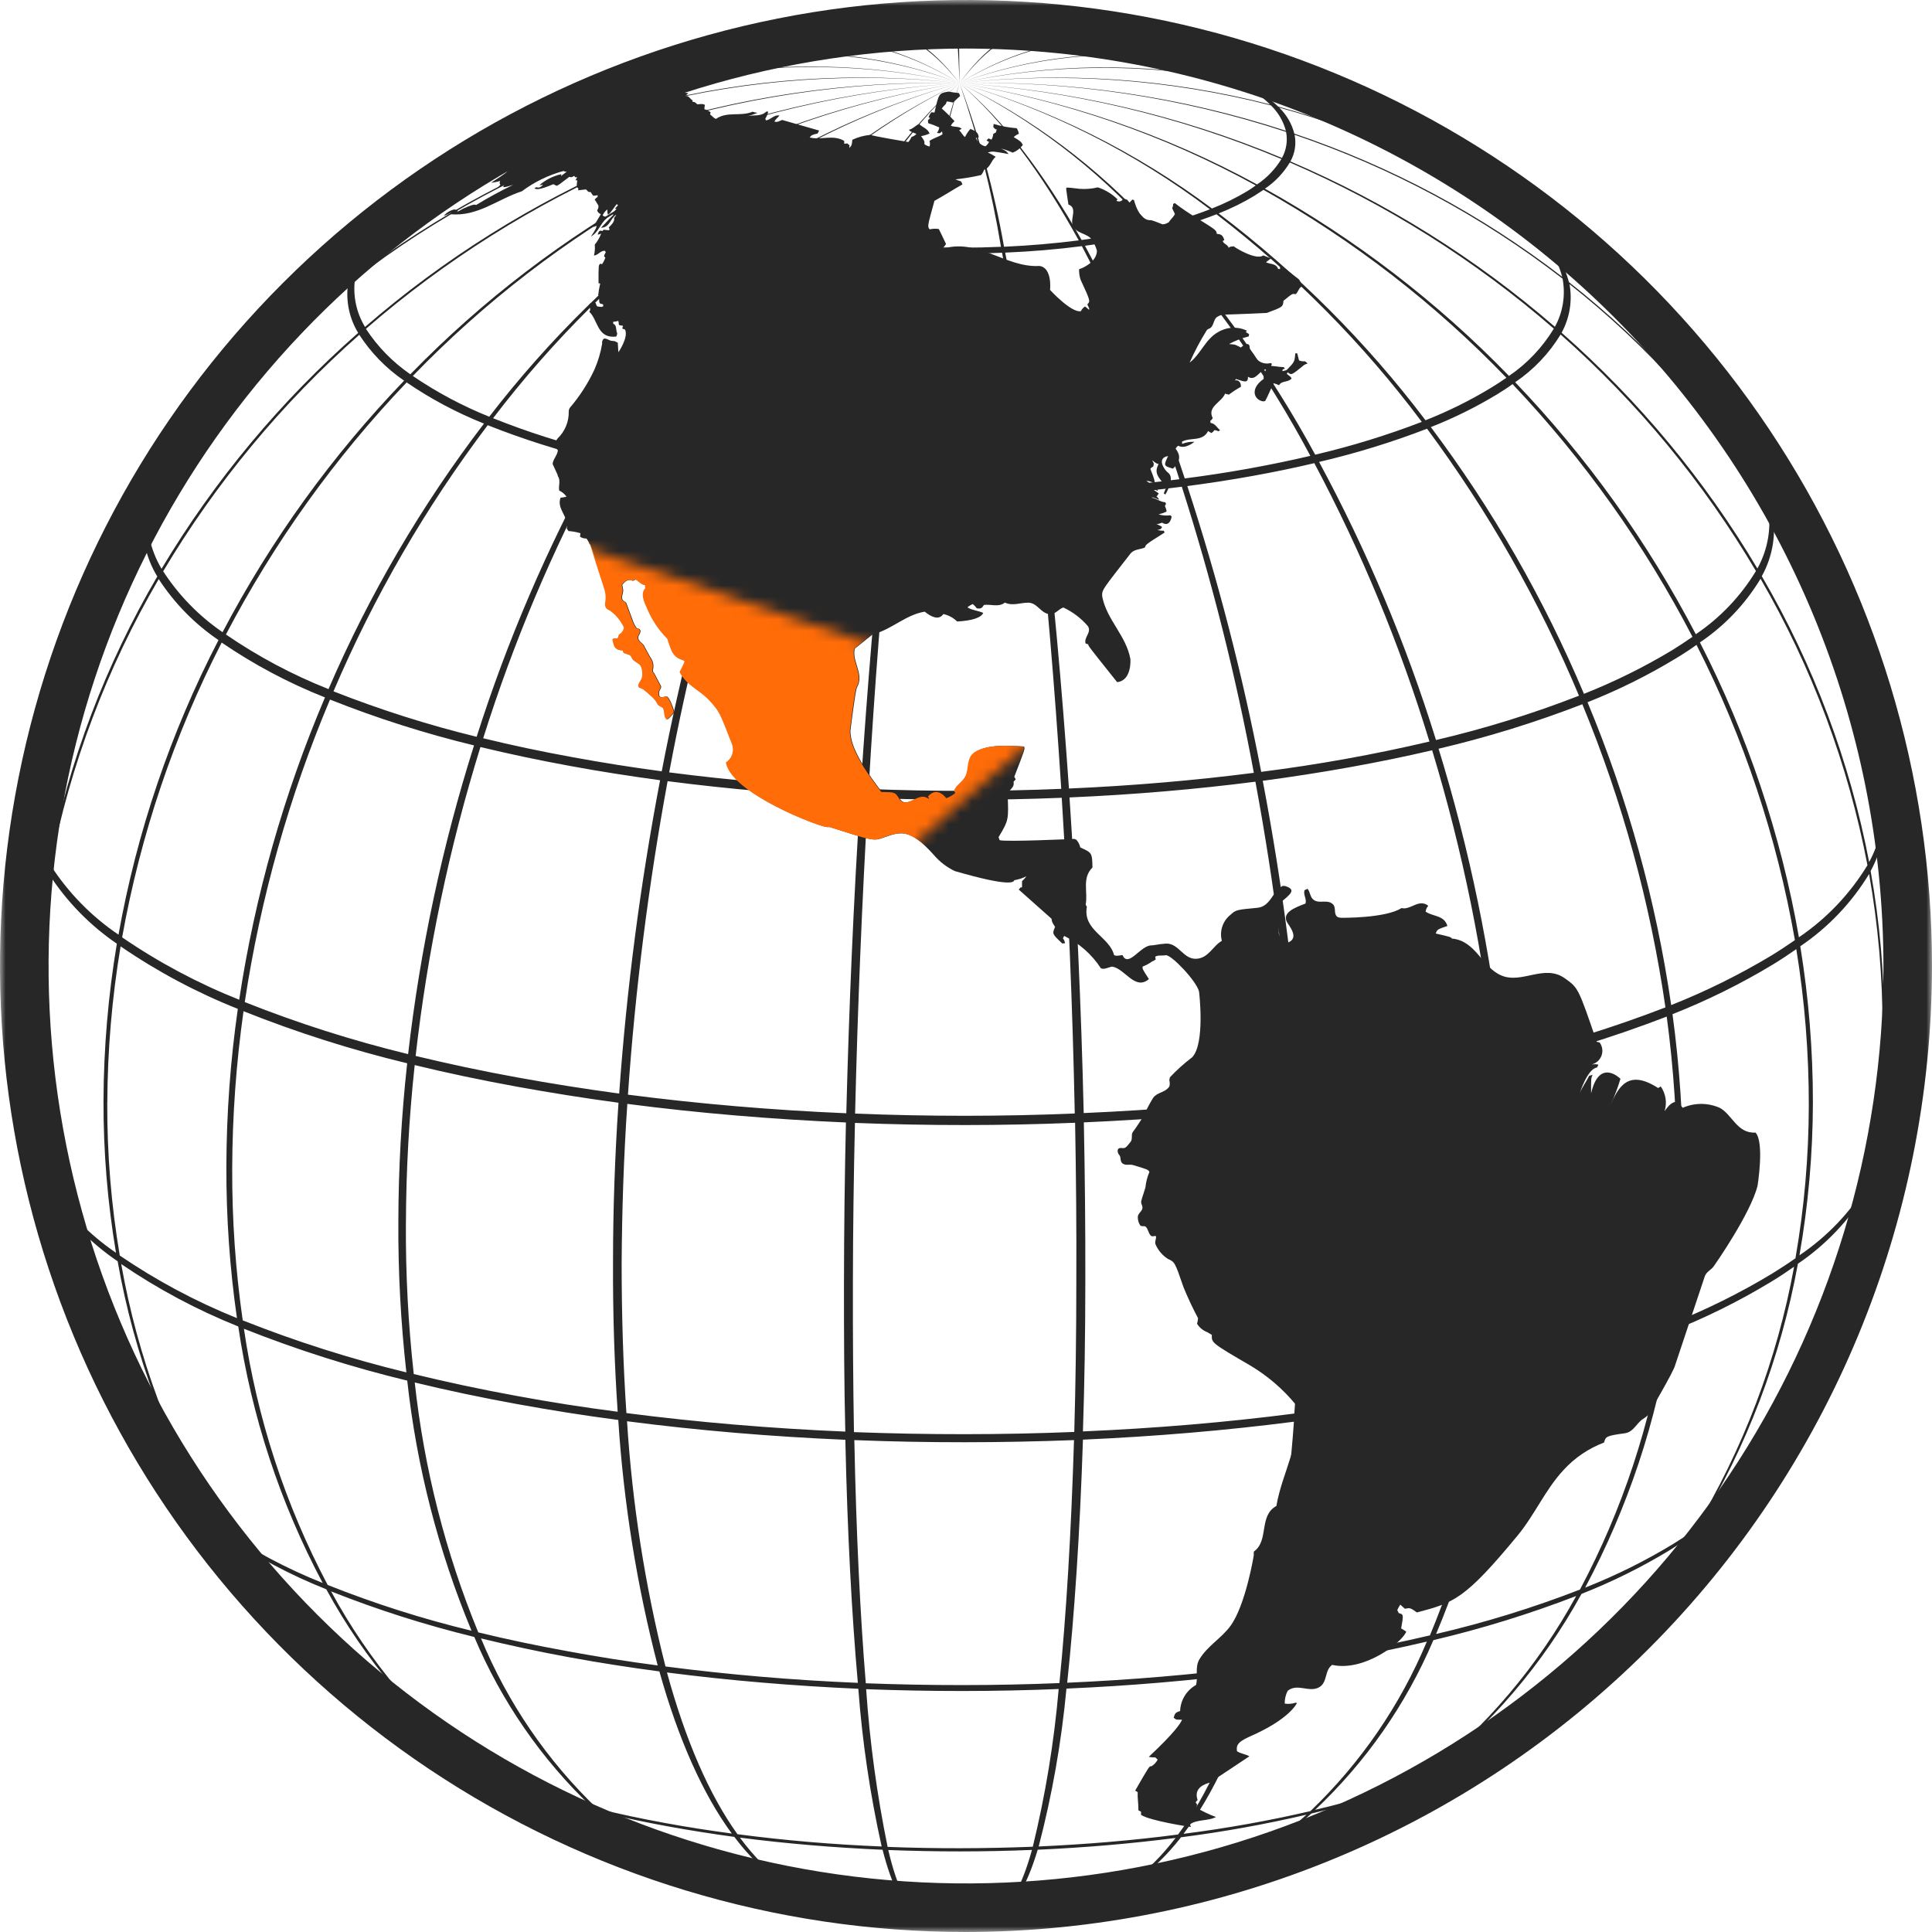 <svg xmlns="http://www.w3.org/2000/svg" width="170" height="170" viewBox="0 0 170 170" fill="none"><g clip-path="url(#clip0_9136_5730)"><mask id="mask0_9136_5730" style="mask-type:luminance" maskUnits="userSpaceOnUse" x="0" y="0" width="170" height="170"><path d="M170 0H0V170H170V0Z" fill="white"></path></mask><g mask="url(#mask0_9136_5730)"><path d="M84.073 2.533C84.18 2.533 84.311 4.058 84.433 7.316C84.398 4.066 84.37 2.53 84.34 2.533H84.073ZM91.405 2.847L91.105 2.821C89.028 2.63 86.779 4.068 84.428 7.316C86.879 4.068 89.222 2.641 91.4 2.847M77.37 2.821L77.097 2.84C79.381 2.64 81.855 4.065 84.428 7.316C81.958 4.058 79.575 2.63 77.375 2.821M165.909 99.01L165.577 100.89C165.376 101.919 165.024 102.912 164.532 103.838C165.374 99.375 165.799 94.843 165.8 90.301C165.806 85.721 165.405 81.15 164.6 76.641C165.571 74.882 165.975 72.866 165.758 70.868C165.708 70.668 165.658 70.468 165.622 70.288C165.803 72.217 165.401 74.155 164.469 75.853C162.768 66.994 159.573 58.488 155.023 50.699C155.991 48.963 156.321 46.943 155.955 44.989C158.905 49.795 161.299 54.921 163.089 60.268C163.004 59.968 162.91 59.68 162.83 59.399C161.063 54.278 158.734 49.367 155.886 44.759C155.74 44.085 155.513 43.431 155.21 42.812C155.044 42.553 154.91 42.312 154.763 42.084C155.082 42.734 155.329 43.417 155.499 44.121C150.822 36.743 144.922 30.216 138.052 24.821C137.627 23.237 136.783 21.797 135.607 20.654C137.229 21.854 138.791 23.131 140.292 24.486L139.905 24.118C138.475 22.846 136.99 21.634 135.448 20.485C135.123 20.175 134.793 19.847 134.416 19.544C134.116 19.313 133.841 19.098 133.558 18.881C134.015 19.251 134.451 19.647 134.864 20.066C128.115 15.172 120.528 11.551 112.479 9.382C111.591 8.54 110.589 7.828 109.501 7.268C113.535 8.146 117.454 9.488 121.18 11.268C121.008 11.184 120.842 11.095 120.691 11.022C117.065 9.316 113.258 8.028 109.342 7.183C107.905 6.437 106.405 5.822 104.858 5.345C106 5.543 107.131 5.799 108.247 6.112C108.125 6.077 108.016 6.043 107.901 6.003C106.82 5.703 105.746 5.471 104.642 5.272C102.699 4.673 100.722 4.19 98.723 3.824C98.961 3.855 99.198 3.902 99.429 3.939C99.321 3.928 99.229 3.902 99.113 3.884C98.854 3.83 98.586 3.795 98.313 3.758C98.279 3.757 98.246 3.753 98.213 3.747C93.93 3.203 89.287 4.328 84.435 7.316C89.335 4.361 94.024 3.254 98.356 3.773C100.306 4.128 102.232 4.602 104.124 5.194C97.486 4.237 90.716 4.967 84.435 7.316C90.793 4.986 97.632 4.277 104.334 5.255C105.845 5.723 107.312 6.326 108.717 7.055C100.691 5.468 92.423 5.558 84.434 7.318C92.477 5.588 100.789 5.524 108.858 7.13C109.921 7.67 110.898 8.365 111.758 9.191C102.839 6.908 93.579 6.272 84.433 7.316C93.609 6.304 102.893 6.967 111.833 9.273C112.467 9.884 112.921 10.658 113.146 11.509C103.883 8.487 94.172 7.069 84.433 7.316C94.184 7.097 103.901 8.547 113.164 11.605C113.316 12.388 113.188 13.2 112.802 13.898C103.779 10.136 94.19 7.912 84.433 7.316C94.18 7.942 103.752 10.199 112.753 13.992C112.21 14.885 111.479 15.649 110.611 16.23C102.459 11.783 93.604 8.768 84.433 7.316C93.571 8.802 102.387 11.846 110.496 16.316C110.266 16.487 110.028 16.648 109.775 16.804C108.775 17.406 107.726 17.922 106.64 18.347C99.965 13.358 92.441 9.621 84.433 7.316C92.389 9.65 99.855 13.411 106.466 18.416C104.809 19.055 103.111 19.581 101.384 19.988C96.591 14.724 90.838 10.423 84.433 7.316C90.765 10.459 96.442 14.78 101.158 20.047C99.282 20.484 97.272 20.847 95.174 21.117C91.828 15.195 88.216 10.462 84.43 7.317C88.123 10.479 91.655 15.217 94.92 21.152C92.801 21.421 90.596 21.613 88.346 21.711C87.483 16.804 86.173 11.985 84.433 7.316C86.05 12.005 87.268 16.822 88.075 21.716C85.819 21.816 83.517 21.816 81.232 21.716C81.944 16.844 83.015 12.031 84.433 7.316C82.892 12.015 81.725 16.828 80.943 21.71C78.65 21.612 76.383 21.419 74.143 21.132C77.358 15.202 80.821 10.468 84.433 7.316C80.733 10.459 77.174 15.171 73.879 21.095C72.812 20.951 71.752 20.782 70.729 20.603C69.603 20.394 68.544 20.173 67.529 19.921C72.314 14.69 78.049 10.414 84.429 7.321C77.981 10.384 72.173 14.642 67.312 19.868C65.58 19.45 63.881 18.908 62.228 18.246C68.907 13.29 76.431 9.587 84.433 7.316C76.377 9.556 68.793 13.236 62.048 18.177C60.761 17.669 59.537 17.016 58.4 16.23C66.504 11.793 75.309 8.777 84.433 7.316C75.275 8.744 66.43 11.734 58.284 16.155C57.443 15.583 56.725 14.849 56.173 13.996C65.152 10.203 74.705 7.944 84.433 7.316C74.694 7.914 65.124 10.141 56.122 13.905C55.711 13.221 55.541 12.419 55.638 11.627C64.922 8.569 74.659 7.112 84.433 7.316C74.673 7.072 64.944 8.5 55.667 11.538C55.838 10.67 56.265 9.873 56.892 9.249C65.881 6.956 75.21 6.301 84.432 7.317C75.246 6.265 65.946 6.892 56.986 9.168C57.611 8.538 58.314 7.99 59.078 7.536C59.378 7.348 59.706 7.161 60.037 6.989C68.107 5.428 76.412 5.541 84.437 7.32C76.466 5.519 68.21 5.38 60.184 6.91C61.634 6.178 63.147 5.575 64.704 5.11C71.361 4.185 78.144 4.943 84.433 7.316C78.222 4.919 71.505 4.135 64.91 5.039C66.741 4.491 68.601 4.046 70.483 3.708C74.83 3.208 79.538 4.337 84.433 7.316C79.61 4.328 74.996 3.175 70.729 3.668C71.298 3.563 71.888 3.468 72.494 3.38C72.221 3.416 71.968 3.452 71.723 3.48C71.269 3.552 70.809 3.63 70.362 3.706C70.353 3.71 70.346 3.715 70.34 3.721C70.232 3.739 70.14 3.749 70.053 3.771C70.076 3.764 70.1 3.759 70.124 3.756C68.19 4.099 66.278 4.555 64.398 5.121C63.49 5.272 62.604 5.463 61.723 5.684C61.441 5.751 61.168 5.824 60.916 5.896C61.982 5.608 63.071 5.371 64.182 5.183C62.588 5.662 61.04 6.283 59.558 7.039C55.953 7.796 52.437 8.929 49.068 10.417C48.886 10.511 48.706 10.59 48.527 10.672C48.46 10.705 48.39 10.741 48.316 10.772C51.859 9.149 55.572 7.925 59.386 7.121C59.055 7.305 58.731 7.489 58.406 7.677C57.626 8.148 56.907 8.712 56.265 9.357C48.162 11.508 40.52 15.119 33.714 20.014C34.214 19.492 34.752 19.007 35.323 18.562C35.147 18.68 34.975 18.808 34.808 18.932C34.76 18.979 34.686 19.023 34.644 19.067C34.114 19.489 33.611 19.943 33.138 20.428C31.522 21.618 29.966 22.874 28.472 24.195C28.308 24.353 28.135 24.505 27.983 24.656C29.576 23.231 31.234 21.872 32.965 20.601C31.791 21.764 30.984 23.244 30.642 24.86C23.737 30.261 17.798 36.795 13.08 44.183C13.316 42.879 13.824 41.64 14.572 40.545C15.472 39.251 16.562 37.694 17.652 36.194C15.55 38.903 13.664 41.772 12.013 44.776L13.786 41.796C13.895 41.629 13.986 41.453 14.086 41.296L13.786 41.796C13.246 42.735 12.87 43.758 12.675 44.823C9.606 49.75 7.128 55.022 5.294 60.529C5.185 60.921 5.069 61.31 4.947 61.714C6.812 55.866 9.396 50.273 12.64 45.061C12.378 47.031 12.802 49.031 13.84 50.725C9.272 58.521 6.05 67.03 4.309 75.895C3.135 73.968 2.657 71.698 2.953 69.461C3.017 69.126 3.09 68.783 3.17 68.448C3.131 68.579 3.104 68.711 3.07 68.837C3.038 68.956 3.014 69.077 3 69.199C3.006 69.118 3.02 69.037 3.041 68.957C3.05 68.92 3.057 68.873 3.07 68.837C3.642 66.026 4.384 63.252 5.292 60.53C5.492 59.797 5.711 59.087 5.925 58.416C3.866 64.987 3.585 65.968 2.836 70.034C2.785 70.318 2.72 70.61 2.676 70.899C2.66 70.96 2.648 71.021 2.641 71.083C2.698 70.802 2.75 70.514 2.799 70.226C2.504 72.466 2.984 74.739 4.158 76.668C3.329 81.178 2.907 85.752 2.898 90.337C2.885 94.876 3.286 99.406 4.098 103.871C3.568 102.959 3.164 101.98 2.898 100.959C2.935 101.131 2.972 101.296 2.998 101.459C3.242 102.569 3.658 103.634 4.229 104.617C5.364 110.492 7.24 116.198 9.811 121.601C9.911 121.788 9.998 121.984 10.105 122.163C7.46 116.671 5.534 110.861 4.375 104.876C5.936 107.292 7.969 109.369 10.351 110.982C11.801 119.195 14.741 127.074 19.024 134.23C17 132.846 15.26 131.086 13.898 129.047L13.077 127.7C13.005 127.584 12.94 127.461 12.861 127.338C13.883 129.126 14.678 130.322 16.299 132.702L14.606 130.136C15.92 131.959 17.536 133.543 19.385 134.821C22.838 140.413 27.153 145.424 32.171 149.668C32.409 149.848 32.639 150.037 32.891 150.238C27.686 145.929 23.226 140.792 19.691 135.033C22.506 136.971 25.532 138.584 28.71 139.843C32.096 146.061 36.718 151.522 42.291 155.889C40.002 154.975 37.816 153.825 35.767 152.457C35.905 152.557 36.026 152.657 36.167 152.757C38.23 154.147 40.437 155.312 42.749 156.23C45.261 158.131 47.968 159.76 50.824 161.09C50.946 161.133 51.069 161.199 51.191 161.248C48.322 159.913 45.604 158.277 43.081 156.368C46.135 157.587 49.272 158.586 52.469 159.358C55.494 162.089 59.077 164.131 62.969 165.342C63.099 165.377 63.209 165.399 63.345 165.442C59.468 164.237 55.903 162.198 52.899 159.468C54.751 159.908 56.72 160.333 58.781 160.707C60.681 161.053 62.64 161.363 64.614 161.631C67.151 164.996 70.051 166.973 73.228 167.412C72.493 167.303 71.585 167.159 70.728 167.03C72.842 167.376 73.073 167.397 74.536 167.578L75.856 167.72C77.405 167.879 78.991 167.996 80.563 168.059C80.596 168.066 80.629 168.069 80.663 168.067L80.936 168.082C80.899 168.085 80.863 168.08 80.829 168.067C83.121 168.167 85.42 168.167 87.67 168.067C87.634 168.067 87.597 168.082 87.561 168.082L87.814 168.067H87.828C87.866 168.067 87.908 168.059 87.944 168.059C89.457 167.995 90.95 167.879 92.406 167.735C92.544 167.72 92.688 167.707 92.839 167.685C91.274 167.85 89.674 167.965 88.051 168.038C89.241 167.792 90.345 165.962 91.31 162.761C95.457 162.574 99.53 162.228 103.438 161.724C101.029 164.889 98.29 166.824 95.338 167.375C95.433 167.372 95.527 167.358 95.619 167.332C98.648 166.769 101.452 164.824 103.919 161.666C107.632 161.19 111.318 160.526 114.964 159.676C111.875 162.483 108.182 164.541 104.17 165.689L104.547 165.601C108.569 164.436 112.275 162.377 115.389 159.576C118.575 158.825 121.707 157.856 124.761 156.676C121.695 158.979 118.341 160.87 114.783 162.298C113.434 162.788 111.755 163.408 110.227 163.935C113.527 162.817 114.213 162.557 116.903 161.417L115.973 161.808C119.211 160.418 122.274 158.652 125.099 156.546C127.057 155.767 128.95 154.83 130.758 153.746C131.07 153.529 131.363 153.334 131.658 153.133C131.571 153.192 131.484 153.242 131.398 153.299C129.537 154.424 127.583 155.389 125.559 156.182C131.133 151.857 135.761 146.434 139.159 140.25C141.839 139.196 144.425 137.915 146.889 136.422C147.522 136.033 148.127 135.636 148.697 135.233C145.074 141.028 140.522 146.186 135.223 150.501C135.723 150.101 136.232 149.687 136.738 149.275C141.517 145.166 145.649 140.359 148.995 135.017C150.674 133.849 152.165 132.43 153.413 130.808C153.571 130.577 153.722 130.361 153.869 130.145C153.73 130.361 153.569 130.577 153.413 130.808C153.075 131.284 152.736 131.802 152.355 132.335C153.925 130.181 155.346 127.922 156.607 125.574L154.337 129.416C153.003 131.378 151.319 133.077 149.369 134.427C153.708 127.29 156.702 119.417 158.201 111.199C160.645 109.542 162.705 107.378 164.241 104.855C163.467 108.697 162.384 112.47 161.004 116.137C161.142 115.813 161.271 115.489 161.404 115.164C162.671 111.725 163.664 108.192 164.375 104.596C164.739 103.924 165.029 103.213 165.239 102.477C165.305 102.224 165.362 101.986 165.405 101.749C165.362 101.986 165.305 102.232 165.239 102.477C164.839 104.106 164.381 105.977 163.891 107.798C164.796 104.925 165.471 101.984 165.91 99.003M164.322 76.128C162.789 78.652 160.732 80.816 158.289 82.473C156.708 73.436 153.771 64.689 149.579 56.528C151.743 55.071 153.563 53.16 154.914 50.928C159.445 58.739 162.626 67.259 164.321 76.128M148.921 56.037C148.352 56.437 147.739 56.837 147.105 57.231C144.637 58.714 142.051 59.992 139.375 61.052C135.861 52.707 131.336 44.825 125.902 37.582C127.923 36.787 129.874 35.822 131.733 34.698C132.209 34.407 132.671 34.108 133.09 33.798C139.378 40.435 144.707 47.919 148.921 56.033M133.321 33.633C134.941 32.537 136.305 31.105 137.321 29.433C144.102 35.43 149.902 42.453 154.509 50.245C153.167 52.459 151.362 54.357 149.218 55.807C144.993 47.7 139.639 40.233 133.318 33.628M74.376 125.968C67.887 125.695 61.42 125.154 55.119 124.339C54.838 120.172 54.698 115.76 54.7 111.103C54.73 106.475 54.882 101.797 55.2 97.133C61.494 97.955 67.961 98.487 74.435 98.769C74.328 103.454 74.269 108.14 74.263 112.776C74.257 117.412 74.278 121.829 74.379 125.968M42.278 65.734C44.778 66.334 47.426 66.9 50.209 67.406C52.79 67.882 55.409 68.29 58.083 68.653C56.343 77.766 55.14 86.973 54.483 96.227C51.47 95.815 48.492 95.347 45.572 94.814C42.407 94.243 39.416 93.596 36.572 92.914C37.618 83.697 39.526 74.598 42.272 65.737M35.906 92.753C31.015 91.563 26.214 90.034 21.537 88.175C22.92 79.025 25.439 70.083 29.037 61.556C33.162 63.196 37.397 64.544 41.711 65.59C38.912 74.438 36.97 83.534 35.911 92.753M55.254 96.321C55.897 87.068 57.062 77.858 58.744 68.736C64.296 69.456 69.984 69.936 75.693 70.174C75.11 79.2 74.705 88.585 74.468 97.958C67.992 97.683 61.548 97.136 55.254 96.321ZM76.381 70.207C82.081 70.433 87.806 70.426 93.424 70.198C93.987 79.217 94.382 88.598 94.57 97.978C88.204 98.246 81.716 98.246 75.242 97.987C75.465 88.607 75.854 79.235 76.381 70.207ZM75.048 112.807C75.056 108.179 75.119 103.494 75.228 98.807C81.703 99.06 88.22 99.06 94.6 98.793C94.686 103.479 94.729 108.165 94.707 112.807C94.707 117.443 94.644 121.854 94.527 125.999C88.147 126.259 81.627 126.259 75.142 126.014C75.069 121.863 75.038 117.461 75.048 112.807ZM94.108 70.168C99.718 69.928 105.208 69.456 110.466 68.783C112.16 77.902 113.311 87.113 113.913 96.368C107.943 97.133 101.713 97.668 95.356 97.94C95.141 88.568 94.706 79.188 94.108 70.168ZM95.5 112.768C95.509 108.132 95.464 103.447 95.369 98.761C101.743 98.48 107.993 97.954 113.963 97.182C114.252 101.846 114.396 106.532 114.389 111.16C114.382 115.788 114.207 120.23 113.889 124.381C107.907 125.153 101.67 125.681 95.289 125.952C95.427 121.815 95.498 117.42 95.5 112.768ZM111.108 68.704C116.358 68.004 121.366 67.104 126.017 66.018C128.712 74.896 130.563 84.009 131.546 93.235C126.277 94.467 120.595 95.492 114.646 96.285C114.031 87.028 112.851 77.818 111.112 68.705M126.585 65.882C130.886 64.87 135.112 63.562 139.233 61.968C142.767 70.522 145.222 79.482 146.544 88.642C141.869 90.449 137.075 91.93 132.196 93.075C131.193 83.851 129.313 74.743 126.581 65.875M138.937 61.217C134.84 62.812 130.636 64.115 126.357 65.117C123.727 56.646 120.282 48.451 116.068 40.646C119.298 39.892 122.472 38.915 125.568 37.723C130.953 44.991 135.443 52.881 138.941 61.223M125.784 65.249C120.897 66.396 115.954 67.286 110.975 67.916C109.344 59.405 107.173 51.006 104.475 42.771C108.404 42.252 112.154 41.579 115.65 40.754C119.804 48.575 123.196 56.778 125.779 65.249M110.328 68.003C105.088 68.674 99.614 69.142 94.058 69.384C93.437 60.384 92.65 51.762 91.708 43.867C95.917 43.688 100.033 43.335 103.991 42.829C106.63 51.079 108.747 59.487 110.328 68.003ZM93.381 69.413C87.781 69.644 82.09 69.648 76.429 69.424C76.957 60.424 77.629 51.794 78.421 43.9C82.703 44.066 86.994 44.066 91.204 43.894C92.075 51.787 92.804 60.417 93.381 69.413ZM75.732 69.394C70.052 69.155 64.406 68.683 58.883 67.963C60.476 59.454 62.582 51.049 65.191 42.794C69.366 43.335 73.619 43.694 77.909 43.875C77.043 51.769 76.316 60.402 75.732 69.394ZM58.227 67.868C55.588 67.518 52.971 67.103 50.411 66.631C47.634 66.127 45.003 65.57 42.517 64.959C45.175 56.508 48.634 48.329 52.847 40.535C54.73 40.993 56.712 41.41 58.802 41.803C60.72 42.162 62.697 42.463 64.686 42.734C62.016 50.971 59.859 59.365 58.227 67.868ZM41.939 64.832C37.655 63.785 33.447 62.449 29.345 60.832C32.895 52.502 37.452 44.638 42.914 37.414C46.006 38.637 49.178 39.647 52.409 40.435C48.136 48.21 44.63 56.382 41.94 64.835M28.906 60.635C25.727 59.375 22.7 57.763 19.88 55.83C24.119 47.731 29.471 40.265 35.78 33.649C37.909 35.103 40.191 36.318 42.586 37.272C37.086 44.47 32.491 52.317 28.905 60.636M19.583 55.627C17.505 54.203 15.729 52.382 14.358 50.268C18.998 42.48 24.82 35.46 31.616 29.459C32.649 31.052 33.989 32.424 35.558 33.495C29.216 40.083 23.838 47.534 19.583 55.627ZM28.595 61.368C24.969 69.882 22.433 78.819 21.047 87.968C17.421 86.525 13.966 84.684 10.747 82.479C12.364 73.447 15.317 64.705 19.507 56.541C22.348 58.482 25.396 60.101 28.595 61.368ZM21.428 88.978C26.113 90.846 30.925 92.377 35.828 93.56C35.321 98.181 35.062 102.826 35.051 107.474C35.026 111.913 35.262 116.348 35.757 120.759C30.856 119.569 26.045 118.039 21.357 116.181C20.723 111.759 20.414 107.297 20.432 102.83C20.447 98.196 20.78 93.567 21.428 88.978ZM35.718 107.639C35.733 102.989 35.991 98.342 36.49 93.718C39.323 94.409 42.336 95.044 45.49 95.618C48.424 96.151 51.41 96.627 54.422 97.032C54.107 101.702 53.941 106.373 53.941 111.002C53.919 115.644 54.069 120.071 54.35 124.222C51.329 123.832 48.35 123.365 45.426 122.822C42.254 122.246 39.261 121.597 36.407 120.905C35.919 116.499 35.688 112.068 35.715 107.634M45.491 123.545C48.418 124.077 51.381 124.554 54.403 124.945C54.873 132.239 56.034 139.471 57.871 146.545C55.219 146.199 52.586 145.782 50.013 145.306C47.229 144.802 44.586 144.245 42.083 143.634C39.197 136.604 37.315 129.202 36.494 121.646C39.336 122.338 42.336 122.972 45.494 123.546M55.169 125.058C61.455 125.873 67.908 126.414 74.383 126.689C74.563 134.921 74.952 142.1 75.483 148.077C69.774 147.839 64.092 147.356 58.556 146.635C56.764 139.563 55.632 132.34 55.174 125.058M75.174 126.717C81.649 126.975 88.145 126.961 94.504 126.717C94.251 134.934 93.818 142.117 93.221 148.098C87.611 148.329 81.879 148.329 76.183 148.114C75.694 142.145 75.34 134.95 75.174 126.714M95.29 126.677C101.641 126.396 107.877 125.87 113.855 125.099C113.345 132.39 112.145 139.617 110.271 146.681C105.003 147.352 99.507 147.82 93.905 148.066C94.541 142.09 95.022 134.902 95.29 126.677ZM114.574 125.005C120.523 124.218 126.203 123.205 131.481 121.955C130.635 129.499 128.731 136.887 125.823 143.899C120.899 145.051 115.92 145.952 110.906 146.599C112.821 139.538 114.05 132.308 114.574 125.01M114.64 124.29C114.94 120.13 115.124 115.71 115.129 111.076C115.152 106.433 114.995 101.762 114.705 97.09C120.396 96.36 126.046 95.34 131.633 94.034C132.102 98.666 132.336 103.319 132.333 107.975C132.328 112.409 132.069 116.838 131.558 121.242C125.972 122.544 120.324 123.562 114.636 124.292M132.977 107.819C132.987 103.165 132.755 98.514 132.283 93.884C137.17 92.738 141.973 91.257 146.658 89.451C147.272 94.044 147.578 98.673 147.573 103.306C147.568 107.773 147.234 112.233 146.573 116.65C141.888 118.46 137.085 119.945 132.198 121.096C132.711 116.689 132.968 112.256 132.969 107.819M139.69 61.791C142.378 60.729 144.973 59.442 147.446 57.945C148.103 57.552 148.701 57.155 149.278 56.745C153.441 64.925 156.359 73.68 157.936 82.722C157.281 83.176 156.597 83.633 155.873 84.076C153.055 85.768 150.104 87.228 147.05 88.441C145.722 79.285 143.249 70.331 139.689 61.791M138.095 24.991C144.964 30.411 150.861 36.96 155.535 44.358C155.914 46.294 155.595 48.301 154.635 50.024C150.015 42.248 144.202 35.246 137.408 29.275C138.125 27.969 138.37 26.455 138.102 24.989M136.819 28.756C129.86 22.731 122.009 17.822 113.546 14.204C113.945 13.491 114.075 12.658 113.913 11.857C122.42 14.743 130.389 19.023 137.494 24.52C137.767 25.968 137.528 27.466 136.818 28.756M112.558 9.468C120.639 11.662 128.254 15.309 135.029 20.231C136.197 21.36 137.037 22.786 137.459 24.355C130.355 18.879 122.391 14.623 113.891 11.76C113.669 10.887 113.207 10.093 112.558 9.468ZM113.494 14.295C121.942 17.948 129.777 22.88 136.724 28.918C135.722 30.571 134.377 31.99 132.78 33.078C126.465 26.564 119.229 21.013 111.302 16.601C112.194 16.005 112.942 15.218 113.493 14.296M110.423 17.196C110.682 17.03 110.933 16.866 111.179 16.705C119.071 21.146 126.27 26.717 132.55 33.242C132.124 33.542 131.678 33.826 131.194 34.124C129.358 35.238 127.43 36.193 125.433 36.979C120.232 30.104 114.107 23.98 107.233 18.779C108.34 18.342 109.409 17.814 110.428 17.198M107.039 18.855C113.871 24.086 119.95 30.233 125.106 37.122C122.049 38.296 118.915 39.261 115.727 40.008C111.9 32.954 107.23 26.391 101.819 20.464C103.596 20.056 105.34 19.519 107.039 18.855ZM101.596 20.519C106.936 26.475 111.538 33.054 115.302 40.112C111.654 40.962 107.964 41.625 104.249 42.098C101.933 35.027 98.994 28.176 95.468 21.624C97.528 21.362 99.573 20.994 101.596 20.519ZM95.196 21.659C98.652 28.23 101.523 35.092 103.775 42.166C99.875 42.666 95.793 43.013 91.649 43.195C90.698 35.339 89.63 28.23 88.449 22.229C90.757 22.129 93.02 21.944 95.198 21.659M81.16 22.24C83.503 22.34 85.86 22.34 88.175 22.24C89.275 28.252 90.251 35.36 91.132 43.208C86.966 43.391 82.718 43.391 78.492 43.222C79.286 35.36 80.192 28.255 81.16 22.24ZM80.865 22.229C79.82 28.237 78.838 35.352 77.989 43.195C73.748 43.016 69.524 42.669 65.421 42.129C67.65 35.07 70.482 28.215 73.886 21.641C76.17 21.941 78.507 22.132 80.865 22.229ZM70.358 21.085C71.432 21.277 72.499 21.453 73.602 21.601C70.108 28.151 67.204 34.997 64.922 42.06C62.937 41.797 60.998 41.487 59.088 41.137C57.021 40.758 55.057 40.343 53.197 39.89C57.033 32.858 61.7 26.311 67.097 20.39C68.12 20.642 69.217 20.877 70.356 21.081M66.858 20.34C61.383 26.221 56.651 32.751 52.769 39.785C49.574 39.017 46.439 38.02 43.389 36.8C48.61 29.948 54.753 23.85 61.645 18.68C63.342 19.352 65.084 19.907 66.858 20.34ZM61.458 18.602C54.518 23.747 48.323 29.826 43.05 36.668C40.686 35.718 38.431 34.516 36.325 33.082C42.611 26.574 49.822 21.026 57.725 16.618C58.894 17.412 60.146 18.077 61.458 18.602ZM57.593 16.518C49.664 20.907 42.425 26.438 36.107 32.934C34.556 31.868 33.228 30.509 32.199 28.934C39.151 22.899 46.988 17.966 55.436 14.305C55.996 15.183 56.73 15.936 57.593 16.518ZM33.548 20.178C40.379 15.264 48.044 11.629 56.173 9.45C55.531 10.088 55.088 10.898 54.896 11.782C46.379 14.659 38.393 18.918 31.258 24.387C31.586 22.788 32.383 21.323 33.548 20.178ZM31.234 24.568C38.367 19.071 46.357 14.784 54.882 11.879C54.783 12.691 54.959 13.512 55.382 14.211C46.922 17.832 39.074 22.742 32.12 28.768C31.354 27.51 31.042 26.028 31.234 24.568ZM13.029 44.416C17.761 37.014 23.706 30.462 30.616 25.036C30.423 26.516 30.741 28.017 31.516 29.292C24.705 35.27 18.868 42.273 14.216 50.049C13.205 48.355 12.787 46.373 13.026 44.415M13.964 50.954C15.343 53.076 17.132 54.901 19.227 56.321C15.005 64.47 12.039 73.209 10.427 82.243C8.044 80.63 6.011 78.552 4.451 76.134C6.194 67.268 9.41 58.756 13.967 50.953M4.234 104.114C3.428 99.652 3.032 95.125 3.053 90.59C3.06 86.006 3.481 81.432 4.313 76.923C5.878 79.337 7.907 81.415 10.282 83.038C9.521 87.588 9.128 92.191 9.107 96.803C9.091 101.303 9.459 105.797 10.207 110.234C7.827 108.611 5.795 106.53 4.23 104.113M9.443 97.041C9.458 92.427 9.849 87.823 10.611 83.272C13.834 85.483 17.294 87.328 20.927 88.772C20.269 93.358 19.932 97.984 19.919 102.617C19.902 107.09 20.213 111.557 20.849 115.984C17.225 114.523 13.768 112.676 10.539 110.476C9.787 106.039 9.419 101.546 9.439 97.046M19.31 134.453C15.04 127.301 12.111 119.43 10.666 111.226C13.89 113.425 17.343 115.267 20.966 116.719C22.132 124.612 24.644 132.246 28.393 139.289C25.197 138.013 22.151 136.392 19.308 134.453M21.463 116.92C26.14 118.775 30.942 120.3 35.833 121.483C36.662 129.051 38.567 136.462 41.491 143.491C37.181 142.45 32.951 141.103 28.832 139.462C25.109 132.423 22.617 124.799 21.463 116.92ZM42.609 156.02C37.077 151.661 32.492 146.22 29.134 140.03C33.236 141.656 37.446 142.995 41.734 144.039C44.119 149.7 47.648 154.807 52.1 159.039C48.868 158.262 45.697 157.253 42.612 156.018M58.48 160.402C56.391 160.025 54.421 159.593 52.554 159.146C48.142 154.916 44.658 149.815 42.324 144.166C44.812 144.772 47.424 145.341 50.197 145.846C52.755 146.313 55.363 146.721 58.02 147.071C59.699 153.071 61.863 157.892 64.392 161.337C62.392 161.064 60.42 160.762 58.48 160.402ZM58.689 147.164C64.198 147.877 69.834 148.346 75.525 148.598C75.875 153.267 76.561 157.905 77.578 162.475C73.296 162.303 69.035 161.941 64.89 161.394C62.431 157.971 60.326 153.162 58.689 147.164ZM73.507 167.449C70.414 167.032 67.58 165.049 65.107 161.697C69.217 162.23 73.42 162.577 77.658 162.763C78.489 165.979 79.425 167.795 80.469 168.047C78.12 167.954 75.776 167.747 73.506 167.447M87.766 168.047C85.46 168.142 83.101 168.156 80.759 168.061C79.808 167.81 78.92 165.992 78.159 162.785C82.391 162.951 86.63 162.951 90.805 162.777C89.905 165.993 88.888 167.81 87.762 168.047M90.877 162.497C86.667 162.663 82.37 162.677 78.103 162.511C77.166 157.933 76.534 153.297 76.213 148.634C81.873 148.85 87.567 148.85 93.155 148.619C92.751 153.296 91.99 157.937 90.877 162.497ZM103.66 161.421C99.716 161.94 95.599 162.286 91.395 162.474C92.585 157.918 93.402 153.272 93.839 148.583C99.405 148.344 104.863 147.876 110.097 147.205C108.381 153.205 106.211 158.005 103.66 161.421ZM115.317 159.36C111.628 160.216 107.898 160.883 104.142 161.36C106.742 157.929 108.981 153.121 110.742 147.115C115.72 146.483 120.663 145.593 125.55 144.448C123.199 150.069 119.714 155.144 115.312 159.356M125.225 156.315C122.131 157.516 118.957 158.496 115.725 159.248C120.186 155.045 123.728 149.961 126.125 144.319C130.397 143.312 134.596 142.014 138.692 140.434C135.33 146.589 130.748 151.993 125.225 156.315ZM139.024 139.868C134.902 141.469 130.671 142.775 126.364 143.776C129.316 136.768 131.251 129.373 132.11 121.817C136.99 120.673 141.784 119.189 146.458 117.375C145.272 125.24 142.758 132.846 139.024 139.868ZM149.067 134.649C148.491 135.049 147.893 135.442 147.236 135.849C144.764 137.35 142.169 138.638 139.479 139.699C143.234 132.67 145.77 125.055 146.979 117.177C150.035 115.974 152.984 114.516 155.795 112.816C156.531 112.376 157.215 111.916 157.865 111.46C156.367 119.662 153.385 127.522 149.065 134.652M157.983 110.718C157.343 111.171 156.643 111.626 155.921 112.073C153.105 113.773 150.154 115.237 147.097 116.449C147.759 112.03 148.093 107.568 148.097 103.099C148.101 98.463 147.79 93.833 147.166 89.239C150.226 88.032 153.181 86.57 155.998 84.87C156.727 84.426 157.412 83.97 158.06 83.514C158.799 88.066 159.167 92.669 159.16 97.28C159.151 101.785 158.758 106.28 157.984 110.717M158.337 110.457C159.114 106.02 159.51 101.525 159.521 97.02C159.523 92.412 159.151 87.811 158.41 83.263C160.863 81.605 162.929 79.436 164.466 76.904C165.265 81.417 165.661 85.993 165.648 90.576C165.649 95.117 165.224 99.647 164.377 104.108C162.848 106.639 160.786 108.805 158.335 110.458" fill="#272727"></path><path d="M151.286 97.465C150.777 97.245 150.229 97.133 149.675 97.135C149.12 97.137 148.573 97.253 148.066 97.477C147.917 97.315 147.794 97.131 147.701 96.932C147.264 96.926 146.966 97.055 146.47 97.773C146.584 97.409 146.613 97.023 146.554 96.646C146.495 96.269 146.35 95.91 146.13 95.598C146.064 95.64 145.972 95.698 145.903 95.739C143.185 93.974 142.369 95.781 141.703 97.239C142.057 96.491 142.352 95.717 142.586 94.923C142.509 94.846 140.713 93.114 140.004 96.208C139.998 94.89 139.998 94.89 140.134 94.577C140.048 94.604 139.927 94.632 139.834 94.661C139.588 95.177 139.223 95.635 139.015 96.174C139.015 96.15 139.693 94.032 140.522 93.933C140.563 93.854 140.613 93.754 140.65 93.679C140.477 93.637 140.297 93.631 140.121 93.661L140.09 93.654C140.283 93.6 140.46 93.501 140.606 93.363C140.752 93.226 140.863 93.055 140.928 92.865C140.993 92.676 141.011 92.473 140.981 92.275C140.95 92.077 140.872 91.889 140.753 91.728L140.499 91.667C138.877 86.926 138.877 86.926 137.699 86.087C135.888 84.796 133.939 86.603 132.11 85.836C130.39 85.111 129.873 82.775 127.759 82.587C127.647 82.444 127.647 82.444 126.332 82.141C126.473 81.781 126.473 81.781 127.359 81.475C127.076 80.513 126.064 80.661 125.444 80.215C125.465 80.023 125.547 79.843 125.678 79.701C124.828 79.045 124.129 80.109 123.321 79.901C121.921 80.811 117.988 80.764 117.957 80.754C117.851 80.749 117.747 80.718 117.657 80.662C117.32 80.362 117.6 79.862 117.281 79.562C116.803 79.116 116.15 79.525 115.64 79.215C115.265 78.986 115.308 78.515 115.057 78.206C114.98 78.243 114.869 78.295 114.787 78.33C114.657 78.73 115 79.103 114.871 79.506C113.894 79.877 112.679 80.335 113.325 81.27C113.668 81.77 114.314 82.706 113.114 83.003C112.823 82.786 112.614 82.478 112.52 82.127L112.575 79.493C113.626 78.638 114.061 78.293 113.113 77.97C113.03 77.954 112.945 77.948 112.861 77.952C111.953 78.409 111.826 79.765 110.631 79.88C108.789 80.053 108.753 80.056 108.27 80.495C107.935 80.762 107.685 81.121 107.551 81.528C107.417 81.934 107.404 82.371 107.515 82.785C106.715 83.231 106.346 84.314 105.266 84.364C104.141 84.422 103.756 83.064 102.68 83.027L102.572 83.032H102.548C102.187 83.058 101.828 83.105 101.473 83.174L101.334 83.186C100.372 83.146 99.288 85.21 98.771 84.04C98.204 84.118 98.204 84.118 98.029 84.04C97.619 82.406 95.257 81.864 95.635 79.785C95.535 79.629 95.535 79.614 95.528 79.592C95.751 78.509 95.171 77.279 96.128 76.331C96.097 75.04 96.097 75.04 95.059 74.57C95.003 74.316 94.881 74.082 94.707 73.889L94.533 73.817C94.481 73.817 88.52 74.095 87.96 73.928C87.933 73.847 87.892 73.741 87.867 73.662C88.761 72.162 88.761 72.162 88.656 69.773C89.213 69.166 89.213 69.166 89.191 68.773C89.25 68.714 89.325 68.637 89.376 68.58C89.337 68.506 89.29 68.42 89.25 68.348C90.2 65.889 90.2 65.889 90.108 65.686C88.842 65.603 86.929 65.479 85.836 66.172C85.025 66.686 85.351 67.657 84.971 68.345C84.722 68.812 84.192 69.06 83.991 69.576C84.032 69.639 84.08 69.713 84.114 69.776C83.877 69.972 83.61 70.128 83.322 70.237C82.622 69.388 82.06 69.682 81.707 70.079C81.74 70.144 81.783 70.237 81.817 70.305C81.679 70.215 81.527 70.149 81.367 70.111C80.623 70.002 79.714 71.154 79.167 70.271C78.818 69.707 78.818 69.707 77.597 69.689C74.933 66.232 74.867 65 74.826 64.337C74.826 64.312 75.26 60.748 75.405 60.494C76.074 59.31 74.942 58.235 75.212 57.08C75.212 57.073 75.212 57.073 76.851 55.771L76.972 55.759H77.001C78.541 55.306 79.742 54.087 81.367 53.821C82.498 54.738 82.883 54.201 83.008 54.032C83.466 54.131 83.887 54.358 84.221 54.688C85.548 54.613 86.321 54.356 86.521 53.932C86.083 53.732 85.585 53.709 85.16 53.468L85.169 53.394C85.303 53.3 85.446 53.218 85.595 53.15C85.732 53.259 85.853 53.387 85.953 53.53C86.347 53.588 86.413 53.481 86.579 53.23C87.195 53.143 87.854 53.465 88.425 53.023C89.108 53.347 89.795 53.023 90.483 53.031C91.283 53.038 91.583 53.978 92.351 54.041C92.866 54.083 93.128 53.595 93.561 53.455H93.567C94.396 53.842 95.132 54.402 95.727 55.097C96.077 55.656 95.348 56.076 95.527 56.622L95.753 56.696C95.768 56.851 95.768 56.851 98.298 60.022C99.609 59.883 99.467 58.007 99.465 57.995C99.111 55.963 97.401 54.548 96.997 52.542L96.975 52.332C97.009 51.868 97.009 51.868 99.462 48.725L99.535 48.64C99.872 48.311 100.355 48.354 100.748 48.173C100.812 47.912 100.812 47.912 102.474 46.862C102.452 46.816 102.428 46.747 102.407 46.7C102.212 46.704 102.018 46.681 101.83 46.63C102.141 46.595 102.171 46.53 102.252 46.364C102.227 46.337 102.227 46.337 101.741 46.089C101.914 46.118 101.914 46.118 102.252 45.989C102.971 46.442 103.095 45.452 103.095 45.44C103.058 45.41 103.006 45.368 102.971 45.34C102.627 45.391 102.276 45.363 101.945 45.258C102.181 45.205 102.41 45.127 102.63 45.026C102.655 44.909 102.655 44.909 102.501 44.512C102.532 44.462 102.57 44.397 102.601 44.346C102.583 44.299 102.556 44.246 102.538 44.195C102.092 44.176 101.746 43.846 101.312 43.789C101.444 43.747 101.444 43.747 101.996 43.983C101.948 43.862 101.866 43.758 101.76 43.683C101.847 43.609 101.912 43.513 101.949 43.405C101.695 43.24 101.449 43.061 101.214 42.869C101.442 42.96 101.634 43.117 101.872 43.194C101.884 43.086 101.884 43.086 100.994 42.394L100.869 42.337C101.024 42.303 101.024 42.303 101.604 42.511C101.604 42.337 101.604 42.202 101.225 41.261C101.282 41.169 101.368 41.099 101.47 41.061C101.537 40.842 101.561 40.777 101.37 40.493C101.77 40.793 101.77 40.793 101.948 40.833C101.527 41.605 101.882 41.99 102.656 42.843C102.554 43.025 102.469 43.216 102.403 43.413C102.445 43.44 102.503 43.479 102.545 43.513C103.374 42.043 102.921 41.694 102.722 41.544C102.523 41.394 101.695 40.316 102.783 40.128C102.378 40.983 102.378 40.983 103.207 41.238C104.131 40.411 103.653 39.763 103.446 39.485C103.496 39.376 103.576 39.284 103.678 39.22C104.27 39.567 105.092 38.886 105.099 38.877C104.73 38.856 104.362 38.918 104.021 39.06C104.021 39.001 104.01 38.926 104.004 38.869C104.729 38.446 105.811 38.901 106.304 37.926C106.397 37.996 106.498 38.056 106.604 38.104C106.705 38.031 106.795 37.942 106.869 37.841C106.989 37.86 107.105 37.896 107.215 37.948C107.259 37.918 107.315 37.88 107.36 37.853C107.083 37.642 106.929 37.264 106.526 37.213C106.515 37.167 106.501 37.101 106.489 37.051C106.578 36.978 106.653 36.89 106.711 36.79C106.183 35.781 107.518 35.39 107.794 34.636C107.905 34.673 108.019 34.702 108.135 34.722C108.468 34.468 108.82 34.239 109.187 34.036C109.224 33.743 109.033 33.373 108.652 33.476C108.685 33.437 108.736 33.39 108.775 33.352C109.556 33.62 109.821 33.707 109.81 33.152C110.498 33.584 110.81 32.573 111.399 32.494C111.176 33.061 111.176 33.061 111.192 33.34C109.919 34.233 110.384 35.213 111.148 35.318C111.206 35.312 111.265 35.303 111.322 35.29C111.604 34.79 111.802 34.237 112.064 33.724C112.23 33.766 112.392 33.824 112.547 33.897C112.783 33.465 113.371 33.671 113.647 33.297C113.576 33.164 113.576 33.164 113.23 32.897C113.251 32.852 113.281 32.797 113.299 32.755C113.64 33.026 113.64 33.026 114.755 32.111L114.896 32.044C114.949 32.028 115 32.009 115.051 31.987C114.988 31.899 114.903 31.83 114.804 31.787L114.668 31.796C114.546 31.79 114.426 31.764 114.312 31.719C114.235 31.509 114.212 31.289 114.137 31.081C114.086 31.081 114.021 31.089 113.973 31.096C113.912 31.842 113.912 31.842 113.234 32.539L113.165 32.581C113.065 32.6 112.93 32.631 112.829 32.659C112.844 32.611 112.862 32.544 112.877 32.497C112.933 32.482 113.006 32.46 113.061 32.442C113.028 32.405 112.992 32.342 112.961 32.306C112.726 32.296 112.493 32.273 112.261 32.236L112.212 32.229C112.09 32.225 111.969 32.211 111.849 32.188C111.87 32.136 111.895 32.071 111.919 32.023L111.814 31.943C111.507 32.027 111.18 31.991 110.899 31.842C110.618 31.694 110.404 31.444 110.301 31.143C110.189 31.15 110.041 31.172 109.929 31.183C109.995 30.583 110.058 30.059 109.454 30.363C109.362 30.43 109.275 30.502 109.192 30.579C109.019 30.484 108.84 30.4 108.657 30.327H108.645C108.475 30.308 108.314 30.277 108.145 30.272C108.692 29.975 109.275 29.749 109.88 29.601C109.889 29.544 109.906 29.468 109.914 29.41C109.825 29.338 109.728 29.276 109.625 29.227C109.65 29.186 109.691 29.127 109.716 29.092C109.313 28.904 108.87 28.817 108.426 28.841C107.982 28.865 107.551 28.998 107.171 29.229C106.054 29.855 105.661 31.16 104.677 31.906C105.114 30.918 105.621 29.962 106.194 29.045L106.306 28.95H106.314C106.874 28.796 106.7 28.094 107.146 27.857C107.47 27.683 107.47 27.683 108.591 27.657C108.791 27.657 111.466 27.541 111.466 27.536C112.885 27.007 112.885 27.007 112.935 26.466C113.735 25.815 113.735 25.815 113.99 25.895C114.241 25.724 114.25 25.363 114.529 25.216C114.547 24.999 114.547 24.999 114.3 24.584L112.766 23.394C112.729 23.428 112.673 23.475 112.634 23.512C112.634 23.556 112.634 23.627 112.634 23.676C112.583 23.676 112.516 23.665 112.464 23.661C112.282 23.15 111.752 23.271 111.395 23.073C111.803 22.767 111.803 22.767 111.827 22.733C111.602 22.654 111.385 22.554 111.159 22.473C110.544 22.934 108.708 21.816 108.559 21.673C108.218 21.708 108.218 21.708 108.113 21.806C108.039 21.514 107.671 21.482 107.587 21.206L107.733 21.124C107.569 20.624 107.391 20.61 107.066 20.578C107.03 20.253 107.03 20.253 105.266 19.158C104.607 18.766 103.972 18.334 103.366 17.864C103.316 17.892 103.268 17.923 103.221 17.956C103.233 18.078 103.205 18.2 103.141 18.304C103.203 18.492 103.321 18.656 103.38 18.849C103.234 19.117 102.992 19.313 102.831 19.571L102.742 19.602C102.671 19.668 102.567 19.756 102.494 19.82C102.094 19.675 101.702 19.482 101.286 19.371H101.274C100.209 19.459 99.788 17.625 99.788 17.609C99.743 17.594 99.681 17.576 99.636 17.558C99.561 17.638 99.463 17.742 99.393 17.825C99.325 17.736 99.252 17.651 99.175 17.57L99.095 17.544C99.044 17.529 98.979 17.514 98.931 17.502L98.831 17.483C98.746 17.623 98.631 17.816 98.237 17.677C98.264 17.635 98.301 17.577 98.33 17.533C97.866 17.083 97.312 16.738 96.704 16.52C96.584 16.49 96.579 16.49 96.579 16.49C96.055 16.614 95.515 16.656 94.979 16.614L94.822 16.595C94.499 16.57 94.182 16.501 93.859 16.508C93.791 16.538 93.791 16.538 94.012 17.997C94.834 18.288 94.171 19.225 94.381 19.808C94.681 20.608 95.696 20.479 96.103 21.134C96.288 21.416 96.427 21.725 96.517 22.05C96.517 22.06 96.622 22.902 95.298 23.55C95.198 23.6 95.058 23.65 94.951 23.687C94.941 23.995 94.983 24.303 95.077 24.597C95.953 26.497 95.953 26.497 95.677 26.779C95.727 26.939 95.852 27.079 95.847 27.263C95.807 27.236 95.747 27.197 95.713 27.168L95.686 27.134L95.47 26.967C95.313 27.07 95.188 27.215 95.108 27.384C94.261 27.541 92.408 25.529 92.394 25.506C92.403 25.486 92.602 23.59 91.494 23.406H91.376C88.435 23.532 85.976 20.897 82.884 21.914C83.021 21.781 83.141 21.632 83.244 21.471C82.974 20.885 82.606 20.15 82.606 20.15C82.34 20.109 82.068 20.119 81.806 20.18C81.596 19.939 81.596 19.939 82.223 17.673C83.059 17.214 83.858 16.69 84.692 16.223C84.649 16.142 84.604 16.039 84.565 15.961C84.412 15.914 84.211 15.844 84.065 15.782C84.828 15.703 85.585 15.576 86.332 15.403C86.444 15.264 86.531 15.107 86.591 14.939C87.156 14.757 87.2 14.111 87.618 13.801C87.394 13.655 87.16 13.526 86.918 13.414C87.361 13.302 87.361 13.302 88.749 13.557C88.533 13.284 88.533 13.284 88.093 13.076C88.443 13.162 88.784 13.282 89.111 13.433C89.466 13.293 89.775 13.057 90.003 12.751C89.821 12.442 89.821 12.442 89.197 12.064C89.328 11.938 89.482 11.838 89.652 11.772C89.621 11.598 89.557 11.431 89.462 11.281C88.774 11.233 88.093 11.106 87.434 10.904C87.425 10.986 87.407 11.104 87.4 11.177C87.452 11.239 87.527 11.32 87.586 11.377H87.704C87.682 11.456 87.654 11.564 87.634 11.647C87.564 11.689 87.464 11.747 87.393 11.788C87.385 11.965 87.332 12.137 87.24 12.288C87.161 12.251 87.06 12.208 86.983 12.174C86.928 12.226 86.858 12.3 86.806 12.36C86.868 12.4 86.963 12.46 87.027 12.494C86.952 12.645 86.843 12.776 86.708 12.877C86.516 12.831 86.339 12.737 86.192 12.606C86.045 12.475 85.933 12.309 85.865 12.124C85.941 12.115 86.043 12.102 86.118 12.097C86.096 11.846 86.079 11.609 85.39 11.342C85.197 11.557 85.036 11.8 84.913 12.061C84.702 11.899 84.595 11.64 84.398 11.461C84.464 11.421 84.551 11.372 84.62 11.332C84.349 11.081 83.964 11.215 83.669 11.059C83.747 10.906 83.858 10.772 83.994 10.667C83.638 10.274 83.263 9.9 82.868 9.546C82.975 9.402 83.096 9.268 83.228 9.146L83.307 8.925C83.495 8.944 83.681 8.977 83.864 9.025C84.326 8.579 84.326 8.579 84.483 8.444C84.455 8.364 84.412 8.265 84.383 8.192C83.783 8.118 83.783 8.118 83.457 8.06C82.613 8.204 82.613 8.204 82.226 9.901C82.142 9.901 82.038 9.89 81.955 9.879C81.838 10.008 81.754 10.163 81.711 10.332L81.853 10.385C81.797 10.442 81.72 10.518 81.653 10.573C81.662 10.651 81.666 10.757 81.668 10.836C82.002 10.939 82.329 11.065 82.646 11.214C82.623 11.391 82.551 11.558 82.438 11.696C82.515 11.707 82.621 11.719 82.694 11.726C82.754 11.681 82.838 11.612 82.894 11.564C82.906 11.638 82.924 11.738 82.933 11.818C82.576 12.057 82.133 12.145 81.786 12.403C81.842 12.562 81.844 12.735 81.791 12.895C81.628 12.855 81.474 12.784 81.338 12.685C81.358 12.422 81.358 12.422 81.051 11.979C81.308 11.933 81.559 11.856 81.798 11.749C81.634 11.312 81.167 11.208 80.872 10.91C80.548 11.042 80.325 11.352 79.967 11.421C80.112 11.571 80.112 11.571 80.637 11.782C80.526 11.912 80.378 12.004 80.212 12.045C80.138 12.206 80.044 12.358 79.934 12.497C79.904 12.497 76.685 11.953 76.599 11.866C76.044 11.916 75.503 12.062 74.999 12.299C74.954 12.778 74.954 12.778 74.73 13.026L74.749 12.778C74.688 12.73 74.609 12.666 74.549 12.616C74.472 12.629 74.363 12.643 74.29 12.654C74.29 12.577 74.281 12.473 74.28 12.396C73.312 11.817 72.24 12.351 71.243 12.096C71.427 11.872 71.427 11.872 71.943 11.748C71.984 11.665 72.034 11.562 72.077 11.487L68.809 10.551L68.729 10.597H68.72C68.652 10.631 68.556 10.67 68.484 10.697L68.325 10.727C68.269 10.721 68.197 10.709 68.144 10.701C68.235 10.476 68.444 10.355 68.586 10.163C68.103 10.076 67.826 10.54 67.395 10.593C67.38 10.55 67.356 10.493 67.341 10.446C67.456 10.253 67.545 10.044 67.605 9.827C67.553 9.827 67.484 9.817 67.432 9.815C66.943 10.302 66.278 10.07 65.715 10.239C66.036 10.159 66.351 10.056 66.658 9.931C66.508 9.913 66.36 9.88 66.217 9.831C65.192 10.273 63.983 9.777 63.003 10.459C62.874 10.42 62.874 10.42 62.482 10.067C62.497 10.014 62.518 9.94 62.53 9.886C62.37 9.756 62.183 9.662 61.983 9.612C61.98 9.483 61.995 9.354 62.027 9.228C61.841 9.143 61.841 9.143 61.356 9.178C61.147 8.978 61.147 8.978 60.937 8.961V8.827C60.714 8.718 60.624 8.401 60.313 8.44C60.389 8.354 60.475 8.276 60.569 8.209C60.418 8.161 60.255 8.172 60.102 8.137C60.172 8.043 60.257 7.963 60.355 7.898L60.39 7.871L60.515 7.723C60.51 7.703 60.506 7.682 60.5 7.662C58.423 7.912 56.365 8.306 54.343 8.842C54.227 8.931 54.229 8.931 54.229 8.931C54.329 8.91 54.459 8.876 54.558 8.852C54.478 8.896 54.376 8.959 54.3 9.008C54.347 8.999 54.414 8.993 54.46 8.984C54.309 9.075 54.149 9.135 53.995 9.214C54.094 9.232 54.196 9.23 54.295 9.208C53.98 9.408 53.63 9.56 53.334 9.789C53.419 9.839 53.502 9.894 53.582 9.953C53.567 9.961 52.352 10.734 52.082 10.436C52.187 10.236 52.433 10.2 52.565 10.026C51.95 10.011 51.395 10.359 50.774 10.326C50.562 10.534 50.562 10.534 50.501 10.698C50.239 10.812 49.986 10.946 49.744 11.098C49.744 11.145 49.749 11.206 49.749 11.253C49.714 11.275 49.661 11.308 49.626 11.334C49.788 11.289 49.954 11.256 50.121 11.234C50.13 11.279 50.138 11.343 50.148 11.386C50.08 11.458 50.034 11.549 50.016 11.646C50.385 11.567 50.988 11.422 50.988 11.422C50.395 11.82 49.754 12.14 49.08 12.376L49.03 12.301C48.8 12.357 48.574 12.427 48.352 12.51C48.361 12.463 48.374 12.401 48.384 12.359C48.071 12.231 45.32 13.539 44.159 14.877C44.543 14.955 44.543 14.955 44.759 14.877C44.636 15.151 44.552 15.205 43.22 16.077C43.488 16.054 43.753 16.001 44.009 15.918C43.996 15.971 43.98 16.023 43.96 16.073V16.112L43.969 16.117C43.987 16.158 44.008 16.217 44.024 16.258C43.962 16.333 43.878 16.425 43.817 16.502L43.824 16.517C44.043 16.417 44.234 16.28 44.451 16.177C44.381 16.253 44.319 16.336 44.266 16.425C44.402 16.489 44.402 16.489 45.152 16.266C44.04 16.801 42.956 17.391 41.903 18.034C41.723 17.987 41.687 17.977 41.108 18.2L40.981 18.265C40.712 18.342 40.494 18.535 40.23 18.63C40.253 18.582 40.274 18.532 40.292 18.481C40.192 18.49 40.091 18.471 40.002 18.424C39.627 18.5 39.291 18.702 39.047 18.996C39.278 18.921 39.501 18.823 39.713 18.705C39.685 18.754 39.654 18.801 39.621 18.846C42.015 19.09 43.821 17.507 45.921 16.83C47.018 16.009 48.26 15.404 49.583 15.046C49.669 15.096 49.769 15.117 49.868 15.104C49.705 15.237 49.378 15.479 49.353 15.491C49.369 15.436 49.387 15.374 49.405 15.324C48.687 15.479 48.019 15.812 47.464 16.292C47.572 16.293 47.679 16.276 47.782 16.241C47.521 16.577 47.322 16.509 47.204 16.469C47.149 16.495 47.079 16.531 47.025 16.557C47.141 16.651 47.316 16.792 48.688 16.207C48.773 16.253 48.888 16.307 48.98 16.35C49.18 16.264 49.18 16.264 50.093 15.561C50.273 15.616 50.273 15.616 50.523 15.48C50.553 15.517 50.589 15.561 50.623 15.597C50.674 15.597 50.742 15.597 50.79 15.597C50.749 15.677 50.683 15.782 50.636 15.86C50.682 15.86 50.745 15.86 50.794 15.867C50.72 16.422 50.739 16.443 50.894 16.597C50.89 16.648 50.883 16.698 50.873 16.747C51.461 16.675 51.461 16.675 51.573 16.67C51.773 16.9 51.773 16.9 51.973 16.9C52.026 16.982 52.092 17.081 52.144 17.154L52.208 17.224C52.335 17.217 52.461 17.2 52.586 17.174C52.586 17.221 52.586 17.283 52.586 17.33C52.484 17.389 52.395 17.468 52.326 17.562C52.42 17.689 52.504 17.822 52.577 17.962L52.627 18.036H52.642C52.675 18.26 52.675 18.26 52.542 18.536C52.675 18.752 52.7 18.764 52.87 18.842C52.639 19.213 52.433 19.6 52.204 19.972C52.301 19.946 52.396 19.909 52.486 19.862C52.486 20 52.475 20.119 51.997 20.811C52.663 20.45 52.823 19.656 53.385 19.211L53.297 19.079C53.199 19.061 53.106 19.021 53.026 18.962C53.112 18.749 53.257 18.564 53.443 18.429C53.437 18.581 53.449 18.733 53.48 18.881C53.623 18.834 53.623 18.834 54.261 17.964C54.3 17.991 54.35 18.021 54.384 18.049C54.297 18.157 54.204 18.261 54.106 18.359L54.245 18.374C53.938 18.741 53.938 18.741 53.945 18.938C53.574 19.287 53.245 19.685 52.883 20.038C53.654 20.038 53.708 19.187 54.232 18.891C54.177 18.993 54.109 19.088 54.032 19.174C54.058 19.329 54.092 19.521 53.563 20.013C53.586 20.053 53.615 20.113 53.637 20.157L53.586 20.264L53.126 20.214L52.998 20.329C52.846 20.284 52.685 20.237 52.598 20.645C52.702 20.63 52.803 20.599 52.898 20.553C52.768 20.906 52.577 21.234 52.335 21.522C52.364 21.845 52.34 22.171 52.264 22.486C52.636 22.456 52.838 22.038 53.232 22.065C53.256 22.103 53.282 22.165 53.301 22.201C53.232 22.306 53.18 22.422 53.147 22.544C53.183 22.579 53.229 22.633 53.265 22.673C53.196 22.876 53.098 23.069 52.976 23.245L52.831 23.203C52.662 23.317 52.662 23.317 52.667 24.923C52.712 24.933 52.767 24.942 52.813 24.949C52.731 25.285 52.672 25.627 52.636 25.971L52.698 26.031H52.704C52.725 26.637 52.725 26.637 52.832 26.721L52.904 26.741H52.942C52.981 26.753 53.042 26.778 53.08 26.792C53.08 26.842 53.075 26.911 53.068 26.962C52.92 27.017 52.92 27.017 52.62 26.971L52.558 26.965C52.487 26.885 52.441 26.785 52.428 26.679C52.389 26.656 52.342 26.618 52.299 26.591C51.937 26.679 51.937 26.679 51.822 26.839C51.964 27.219 51.964 27.219 51.859 27.439C52.596 28.139 52.545 29.654 53.985 29.629H54.006C54.045 29.619 54.086 29.616 54.127 29.62C54.201 29.632 54.201 29.632 54.227 29.597C54.269 29.529 54.296 29.453 54.307 29.373C54.308 29.307 54.29 29.241 54.256 29.184C54.182 28.632 54.182 28.632 53.956 28.475C53.956 28.425 53.956 28.365 53.956 28.312C54.109 28.307 54.26 28.281 54.406 28.235C54.436 28.343 54.451 28.454 54.451 28.566L54.551 28.628H54.565C54.639 28.64 54.741 28.652 54.819 28.665C54.798 28.739 54.773 28.838 54.755 28.913L55.001 29.001C55.318 29.69 54.419 30.987 54.412 30.995C54.365 30.269 54.365 30.269 54.359 30.153C54.279 30.115 54.176 30.06 54.095 30.02C53.988 30.006 53.986 30.003 53.981 30.003L53.907 29.998H53.893L53.813 29.991C53.586 29.959 53.405 29.772 53.164 29.791C53.127 29.81 53.094 29.837 53.068 29.869C53.042 29.901 53.023 29.938 53.012 29.978C52.976 30.058 52.968 30.146 52.987 30.231C52.854 31.023 52.623 31.796 52.3 32.531C51.746 33.722 51.034 34.832 50.183 35.831C50.096 35.933 50.047 36.062 50.044 36.196C50.057 36.64 49.976 37.081 49.807 37.492C49.639 37.902 49.386 38.273 49.065 38.579C48.673 39.089 48.865 39.327 48.998 39.506C49.098 39.63 49.098 39.63 49.072 39.716C48.996 40.101 48.694 40.387 48.63 40.776C48.625 40.839 48.645 40.902 48.684 40.951C49.09 41.825 49.09 41.825 49.078 41.882C49.366 42.282 49.117 42.741 49.207 43.164C49.462 43.286 49.683 43.471 49.849 43.701C49.677 43.747 49.501 43.779 49.324 43.795C48.944 44.811 50.119 45.512 49.868 46.502C49.913 46.569 49.974 46.664 50.02 46.728C50.377 46.752 50.731 46.816 51.074 46.92C51.062 47.014 51.048 47.133 51.037 47.22C51.175 47.321 51.34 47.377 51.51 47.381H51.594C51.713 47.521 51.805 47.681 51.867 47.853C51.954 47.893 51.954 47.893 53.115 51.489L53.175 51.673C53.322 52.061 53.373 52.478 53.322 52.89C53.2 53.49 53.438 53.595 53.712 53.719C54.246 54.105 54.673 54.621 54.951 55.219C54.915 55.445 54.792 55.648 54.609 55.784C54.59 55.789 54.572 55.796 54.555 55.806C54.432 55.893 54.488 56.072 54.364 56.166C54.24 56.26 54.054 56.124 53.931 56.258C53.973 56.47 54.03 56.679 54.1 56.884C54.154 56.977 54.23 57.054 54.321 57.111C54.413 57.168 54.516 57.201 54.623 57.209C54.767 57.209 54.852 57.199 54.858 57.281C54.858 57.336 54.877 57.389 54.91 57.432C55.125 57.589 55.475 57.52 55.61 57.838L55.647 57.918C55.723 58.076 55.838 58.148 56.063 58.29C56.346 58.469 56.532 58.59 56.563 59.237C56.594 59.476 56.531 59.717 56.388 59.911C56.208 60.224 56.161 60.334 56.258 60.475C56.308 60.515 56.366 60.542 56.429 60.555C56.529 60.574 56.612 60.589 57.434 61.335C57.626 61.516 57.785 61.73 57.903 61.966C58.017 62.166 58.311 62.158 58.411 62.378C58.54 62.656 58.438 62.997 58.645 63.255C58.698 63.329 58.805 63.273 58.88 63.189C59.033 63.002 59.246 62.873 59.337 62.635C59.346 62.617 58.899 61.12 58.566 61.274C58.449 61.333 57.872 61.565 58.015 60.847C58.048 60.677 58.232 60.556 58.161 60.358L57.551 59.213C57.515 59.183 57.487 59.145 57.47 59.102C57.453 59.058 57.446 59.011 57.451 58.965C57.505 58.767 57.511 58.559 57.469 58.358C57.427 58.157 57.338 57.968 57.21 57.808L56.726 56.923C56.626 56.614 56.256 56.514 56.169 56.195C56.095 55.917 56.447 55.725 56.333 55.437C56.313 55.393 56.255 55.312 56.072 55.291H56.043C55.878 55.067 55.75 54.817 55.665 54.552L55.119 53.078C55.045 52.917 54.819 52.912 54.764 52.732C54.664 52.432 54.892 52.143 54.828 51.841L54.813 51.784C54.798 51.684 54.775 51.555 54.756 51.458C55.208 50.858 55.578 51.046 55.703 51.108C55.775 51.071 55.878 51.02 55.946 50.984C56.246 51.113 56.426 51.458 56.797 51.463C56.808 51.551 56.816 51.663 56.831 51.753L56.72 51.895C56.606 52.143 56.463 52.449 56.961 53.486C57.379 54.504 57.993 55.429 58.769 56.209C59.185 57.509 59.283 57.819 60.269 58.138C60.278 58.283 60.278 58.283 59.852 59.129C60.415 60.295 61.665 60.744 62.477 61.645C63.35 62.616 63.35 62.616 64.463 65.495C64.567 65.783 64.57 66.097 64.472 66.386C64.374 66.676 64.181 66.924 63.924 67.089C64.381 69.828 72.199 72.78 72.812 72.777L73.012 72.767C76.88 74.005 76.88 74.005 77.728 73.705C79.285 73.154 80.068 72.878 82.172 75.232C82.681 75.828 83.309 76.311 84.017 76.649C88.989 78.085 89.192 77.609 89.253 77.449C89.624 77.389 89.985 77.272 90.321 77.102C90.206 77.259 90.075 77.405 89.931 77.536C89.931 77.694 89.931 77.911 89.931 78.072L89.813 78.087H89.8C89.749 78.143 89.686 78.217 89.64 78.274C90.032 78.632 92.52 80.842 92.527 80.842C92.565 81.13 92.565 81.13 92.839 81.564C92.573 82.173 92.573 82.173 93.467 83.015C93.541 83.009 93.643 83.009 93.713 83.003C93.692 82.842 93.628 82.689 93.529 82.561C93.562 82.495 93.604 82.415 93.638 82.353C94.958 82.993 96.079 83.982 96.877 85.213C97.146 85.269 97.146 85.269 97.766 85.07L97.894 85.058C99.012 85.269 99.88 87.188 101.094 86.151C100.521 85.263 100.521 85.263 100.54 85.051C100.848 84.933 101.139 84.775 101.406 84.58L101.476 84.562C101.539 84.524 101.627 84.469 101.69 84.432C101.68 84.355 101.661 84.254 101.651 84.177C101.936 84.022 102.251 84.109 102.551 84.059C102.551 84.041 102.581 84.054 102.597 84.051C103.112 84.051 105.264 86.302 105.503 87.24C105.515 87.284 106.06 91.84 104.893 93.04C104.194 93.568 103.542 94.155 102.943 94.793C102.917 94.88 102.9 94.969 102.891 95.059C102.94 95.233 102.943 95.416 102.898 95.591L102.859 95.648C102.511 96.137 101.814 96.109 101.466 96.604C101.217 97.005 100.993 97.42 100.795 97.848C100.754 97.932 100.705 98.036 100.665 98.119C100.359 98.635 100.027 99.136 99.671 99.619C99.508 99.878 99.681 100.213 99.488 100.467C99.043 101.042 98.988 101.037 98.735 101.018C98.503 101 98.387 101.025 98.344 101.218C98.339 101.297 98.35 101.377 98.378 101.451C98.405 101.526 98.448 101.594 98.503 101.651C98.661 101.868 98.531 102.203 98.783 102.381C99.06 102.581 99.393 102.425 99.689 102.514C101.021 102.914 101.021 102.914 101.139 103.123C100.951 103.558 100.833 104.02 100.788 104.491C100.675 104.891 100.52 105.278 100.42 105.68C100.358 105.934 100.611 106.15 100.5 106.408C100.389 106.666 100.084 106.823 100.118 107.153C100.126 107.381 100.193 107.602 100.311 107.797C100.445 107.984 100.682 107.814 100.824 107.952C101.042 108.169 101.041 108.504 101.258 108.72C101.395 108.862 101.57 108.714 101.719 108.776C101.759 109.036 101.561 109.283 101.698 109.541C101.928 110.047 102.3 110.475 102.768 110.775C103.375 111.048 103.375 111.048 104.139 113.263C104.519 114.194 104.947 115.105 105.42 115.993L105.393 116.206C105.374 116.289 105.349 116.395 105.332 116.479C105.54 116.816 105.854 117.076 106.224 117.218L106.392 117.318H106.401C106.47 117.362 106.56 117.418 106.632 117.461C106.605 118.166 106.605 118.166 110.053 120.178C111.551 121.075 112.885 122.223 113.996 123.57C114.656 126.78 112.81 129.518 112.312 132.51C110.728 133.392 111.693 135.528 110.335 136.521C110.315 136.622 110.311 136.725 110.324 136.827C110.332 136.859 109.594 141.269 108.27 143.067C107.47 144.167 106.228 144.831 105.531 146.019C105.119 146.731 105.442 147.53 105.24 148.265C104.829 148.494 104.485 148.826 104.239 149.227C103.994 149.628 103.857 150.086 103.84 150.556C103.407 150.691 103.389 150.765 103.273 151.14C103.487 151.329 103.487 151.329 104.01 151.316C103.898 151.616 103.368 152.449 101.085 154.585C101.271 154.629 101.463 154.645 101.654 154.634C101.718 154.693 101.8 154.775 101.865 154.834C101.737 155.078 101.545 155.281 101.31 155.423C101.14 155.379 101.14 155.379 99.887 157.559C99.955 157.599 100.042 157.653 100.106 157.695C100.08 158.232 100.182 158.76 100.172 159.295C100.241 159.335 100.336 159.382 100.406 159.419C100.406 159.499 100.4 159.604 100.396 159.685C101.096 160.205 104.77 160.765 104.796 160.758C104.767 160.686 104.729 160.588 104.696 160.519C105.396 160.067 106.274 160.254 106.996 159.883C106.393 159.661 105.812 159.384 105.259 159.056C105.285 158.984 105.316 158.879 105.343 158.808C105.303 158.737 105.243 158.651 105.207 158.582C105.259 158.52 105.326 158.447 105.378 158.382C105 157.289 106.054 156.971 106.454 156.855L109.936 154.54C109.591 154.34 109.177 154.317 108.844 154.091C108.8 153.691 108.757 153.331 109.949 152.81C113.52 151.254 114.115 149.864 114.117 149.851L114.007 149.821C113.697 149.927 113.366 149.954 113.043 149.901C113.037 149.511 113.127 149.126 113.304 148.778C114.162 148.078 115.204 148.972 116.084 148.459C116.835 148.019 116.532 146.968 117.222 146.497C120.051 147.122 123.366 144.514 123.739 143.576C123.597 143.468 123.447 143.373 123.289 143.291C123.509 142.059 123.509 142.059 123.075 141.938C123.038 141.861 122.987 141.751 122.949 141.669C123.027 141.506 123.115 141.347 123.211 141.193C123.327 141.304 123.496 141.454 123.62 141.558C124.082 141.465 124.082 141.465 124.678 141.881C127.907 141.026 128.878 140.764 133.54 135.109C135.04 133.296 135.97 131.076 137.587 129.34C138.566 128.27 139.783 127.445 141.14 126.933C141.303 126.394 141.313 126.344 142.977 126.115C143.742 126.006 143.988 125.236 144.55 124.871C144.714 124.772 144.868 124.656 145.007 124.524C145.026 124.499 147.291 120.65 147.399 120.124L150.017 112.276C150.18 111.864 150.636 111.712 150.843 111.352L150.887 111.29C150.908 111.265 154.032 106.79 154.644 104.358C154.656 104.328 155.269 100.484 154.468 99.658C152.833 99.753 152.434 98.058 151.286 97.458" fill="#272727"></path><path d="M85 170C68.189 170 51.755 165.015 37.777 155.675C23.798 146.335 12.904 133.06 6.47 117.528C0.037 101.996 -1.646 84.906 1.633 68.417C4.913 51.929 13.008 36.783 24.896 24.896C36.783 13.008 51.929 4.913 68.417 1.633C84.906 -1.646 101.996 0.037 117.528 6.47C133.06 12.904 146.335 23.798 155.675 37.777C165.015 51.755 170 68.189 170 85C169.974 107.535 161.01 129.14 145.075 145.075C129.14 161.01 107.535 169.974 85 170ZM85 4.272C69.034 4.272 53.426 9.007 40.151 17.877C26.876 26.748 16.529 39.356 10.419 54.107C4.309 68.858 2.71 85.089 5.825 100.748C8.94 116.408 16.629 130.792 27.918 142.082C39.208 153.371 53.592 161.06 69.252 164.175C84.911 167.29 101.143 165.691 115.893 159.581C130.644 153.471 143.252 143.125 152.123 129.849C160.993 116.574 165.728 100.966 165.728 85C165.704 63.597 157.191 43.078 142.057 27.943C126.923 12.809 106.403 4.296 85 4.272Z" fill="#272727"></path></g><mask id="mask1_9136_5730" style="mask-type:luminance" maskUnits="userSpaceOnUse" x="50" y="47" width="42" height="42"><path d="M50.235 47.745C49.129 47.476 63.777 88.803 63.777 88.803L91.863 64.251L76.339 56.574L50.235 47.745Z" fill="white"></path></mask><g mask="url(#mask1_9136_5730)"><path d="M151.233 97.465C150.725 97.245 150.176 97.133 149.622 97.135C149.068 97.137 148.52 97.253 148.013 97.477C147.865 97.315 147.741 97.131 147.648 96.932C147.211 96.926 146.913 97.055 146.417 97.773C146.531 97.409 146.56 97.023 146.501 96.646C146.442 96.269 146.297 95.91 146.077 95.598C146.011 95.64 145.919 95.698 145.85 95.739C143.132 93.974 142.316 95.781 141.65 97.239C142.004 96.491 142.299 95.717 142.533 94.923C142.456 94.846 140.66 93.114 139.951 96.208C139.945 94.89 139.945 94.89 140.081 94.577C139.995 94.604 139.874 94.632 139.781 94.661C139.535 95.177 139.17 95.635 138.962 96.174C138.962 96.15 139.64 94.032 140.469 93.933C140.51 93.854 140.56 93.754 140.597 93.679C140.424 93.637 140.244 93.631 140.068 93.661L140.037 93.654C140.23 93.6 140.408 93.501 140.554 93.363C140.7 93.226 140.81 93.055 140.875 92.865C140.94 92.676 140.959 92.473 140.928 92.275C140.898 92.077 140.819 91.889 140.7 91.728L140.446 91.667C138.824 86.926 138.824 86.926 137.646 86.087C135.835 84.796 133.886 86.603 132.057 85.836C130.337 85.111 129.82 82.775 127.706 82.587C127.594 82.444 127.594 82.444 126.279 82.141C126.42 81.781 126.42 81.781 127.306 81.475C127.023 80.513 126.011 80.661 125.391 80.215C125.412 80.023 125.494 79.843 125.625 79.701C124.775 79.045 124.076 80.109 123.268 79.901C121.868 80.811 117.935 80.764 117.904 80.754C117.798 80.749 117.695 80.718 117.604 80.662C117.267 80.362 117.547 79.862 117.228 79.562C116.75 79.116 116.097 79.525 115.587 79.215C115.212 78.986 115.255 78.515 115.004 78.206C114.927 78.243 114.816 78.295 114.734 78.33C114.604 78.73 114.947 79.103 114.818 79.506C113.841 79.877 112.626 80.335 113.272 81.27C113.615 81.77 114.261 82.706 113.061 83.003C112.77 82.786 112.561 82.478 112.467 82.127L112.522 79.493C113.573 78.638 114.008 78.293 113.06 77.97C112.977 77.954 112.893 77.948 112.808 77.952C111.9 78.409 111.773 79.765 110.578 79.88C108.736 80.053 108.7 80.056 108.217 80.495C107.882 80.762 107.632 81.121 107.498 81.528C107.364 81.934 107.351 82.371 107.462 82.785C106.662 83.231 106.293 84.314 105.213 84.364C104.088 84.422 103.703 83.064 102.627 83.027L102.519 83.032H102.495C102.134 83.058 101.775 83.105 101.42 83.174L101.281 83.186C100.319 83.146 99.235 85.21 98.718 84.04C98.151 84.118 98.151 84.118 97.976 84.04C97.566 82.406 95.204 81.864 95.582 79.785C95.482 79.629 95.482 79.614 95.475 79.592C95.698 78.509 95.118 77.279 96.075 76.331C96.044 75.04 96.044 75.04 95.006 74.57C94.95 74.316 94.829 74.082 94.654 73.889L94.48 73.817C94.428 73.817 88.467 74.095 87.907 73.928C87.88 73.847 87.839 73.741 87.814 73.662C88.708 72.162 88.708 72.162 88.603 69.773C89.16 69.166 89.16 69.166 89.138 68.773C89.197 68.714 89.272 68.637 89.323 68.58C89.284 68.506 89.237 68.42 89.197 68.348C90.147 65.889 90.147 65.889 90.055 65.686C88.789 65.603 86.876 65.479 85.783 66.172C84.972 66.686 85.298 67.657 84.918 68.345C84.669 68.812 84.139 69.06 83.938 69.576C83.979 69.639 84.027 69.713 84.061 69.776C83.825 69.972 83.557 70.128 83.269 70.237C82.569 69.388 82.007 69.682 81.654 70.079C81.687 70.144 81.73 70.237 81.764 70.305C81.627 70.215 81.474 70.149 81.314 70.111C80.57 70.002 79.661 71.154 79.114 70.271C78.765 69.707 78.765 69.707 77.544 69.689C74.88 66.232 74.814 65 74.773 64.337C74.773 64.312 75.207 60.748 75.352 60.494C76.021 59.31 74.889 58.235 75.159 57.08C75.159 57.073 75.159 57.073 76.798 55.771L76.919 55.759H76.948C78.488 55.306 79.689 54.087 81.314 53.821C82.445 54.738 82.83 54.201 82.955 54.032C83.414 54.131 83.835 54.358 84.168 54.688C85.495 54.613 86.268 54.356 86.468 53.932C86.03 53.732 85.532 53.709 85.107 53.468L85.116 53.394C85.25 53.3 85.393 53.218 85.542 53.15C85.679 53.259 85.8 53.387 85.9 53.53C86.294 53.588 86.36 53.481 86.526 53.23C87.142 53.143 87.801 53.465 88.372 53.023C89.055 53.347 89.742 53.023 90.43 53.031C91.23 53.038 91.53 53.978 92.298 54.041C92.813 54.083 93.075 53.595 93.508 53.455H93.514C94.343 53.842 95.08 54.402 95.674 55.097C96.024 55.656 95.295 56.076 95.474 56.622L95.7 56.696C95.715 56.851 95.715 56.851 98.245 60.022C99.556 59.883 99.414 58.007 99.412 57.995C99.058 55.963 97.348 54.548 96.944 52.542L96.922 52.332C96.956 51.868 96.956 51.868 99.409 48.725L99.482 48.64C99.819 48.311 100.302 48.354 100.695 48.173C100.759 47.912 100.759 47.912 102.421 46.862C102.399 46.816 102.375 46.747 102.354 46.7C102.159 46.704 101.965 46.681 101.777 46.63C102.088 46.595 102.118 46.53 102.199 46.364C102.174 46.337 102.174 46.337 101.688 46.089C101.861 46.118 101.861 46.118 102.199 45.989C102.918 46.442 103.042 45.452 103.042 45.44C103.005 45.41 102.953 45.368 102.918 45.34C102.574 45.391 102.224 45.363 101.892 45.258C102.128 45.205 102.357 45.127 102.577 45.026C102.602 44.909 102.602 44.909 102.448 44.512C102.479 44.462 102.517 44.397 102.548 44.346C102.53 44.299 102.503 44.246 102.485 44.195C102.039 44.176 101.693 43.846 101.259 43.789C101.391 43.747 101.391 43.747 101.943 43.983C101.895 43.862 101.813 43.758 101.707 43.683C101.794 43.609 101.859 43.513 101.896 43.405C101.642 43.24 101.396 43.061 101.161 42.869C101.389 42.96 101.581 43.117 101.819 43.194C101.831 43.086 101.831 43.086 100.941 42.394L100.816 42.337C100.971 42.303 100.971 42.303 101.551 42.511C101.551 42.337 101.551 42.202 101.172 41.261C101.229 41.169 101.315 41.099 101.417 41.061C101.484 40.842 101.508 40.777 101.317 40.493C101.717 40.793 101.717 40.793 101.895 40.833C101.474 41.605 101.829 41.99 102.603 42.843C102.501 43.025 102.416 43.216 102.35 43.413C102.392 43.44 102.45 43.479 102.492 43.513C103.321 42.043 102.868 41.694 102.669 41.544C102.47 41.394 101.642 40.316 102.73 40.128C102.325 40.983 102.325 40.983 103.154 41.238C104.078 40.411 103.6 39.763 103.393 39.485C103.443 39.376 103.524 39.284 103.625 39.22C104.217 39.567 105.039 38.886 105.046 38.877C104.678 38.856 104.309 38.918 103.968 39.06C103.968 39.001 103.957 38.926 103.951 38.869C104.676 38.446 105.758 38.901 106.251 37.926C106.344 37.996 106.445 38.056 106.551 38.104C106.653 38.031 106.742 37.942 106.816 37.841C106.936 37.86 107.053 37.896 107.162 37.948C107.206 37.918 107.262 37.88 107.307 37.853C107.03 37.642 106.876 37.264 106.473 37.213C106.462 37.167 106.448 37.101 106.436 37.051C106.525 36.978 106.601 36.89 106.658 36.79C106.13 35.781 107.465 35.39 107.741 34.636C107.852 34.673 107.966 34.702 108.082 34.722C108.415 34.468 108.767 34.239 109.134 34.036C109.171 33.743 108.98 33.373 108.599 33.476C108.632 33.437 108.683 33.39 108.722 33.352C109.503 33.62 109.768 33.707 109.757 33.152C110.445 33.584 110.757 32.573 111.346 32.494C111.123 33.061 111.123 33.061 111.139 33.34C109.866 34.233 110.331 35.213 111.095 35.318C111.154 35.312 111.212 35.303 111.269 35.29C111.551 34.79 111.749 34.237 112.011 33.724C112.177 33.766 112.339 33.824 112.494 33.897C112.73 33.465 113.318 33.671 113.594 33.297C113.523 33.164 113.523 33.164 113.177 32.897C113.198 32.852 113.228 32.797 113.246 32.755C113.587 33.026 113.587 33.026 114.702 32.111L114.843 32.044C114.896 32.028 114.948 32.009 114.998 31.987C114.935 31.899 114.85 31.83 114.751 31.787L114.615 31.796C114.493 31.79 114.373 31.764 114.259 31.719C114.182 31.509 114.159 31.289 114.084 31.081C114.033 31.081 113.968 31.089 113.92 31.096C113.859 31.842 113.859 31.842 113.181 32.539L113.112 32.581C113.012 32.6 112.877 32.631 112.776 32.659C112.791 32.611 112.809 32.544 112.824 32.497C112.88 32.482 112.953 32.46 113.008 32.442C112.975 32.405 112.939 32.342 112.908 32.306C112.674 32.296 112.44 32.273 112.208 32.236L112.159 32.229C112.037 32.225 111.916 32.211 111.796 32.188C111.817 32.136 111.842 32.071 111.866 32.023L111.761 31.943C111.455 32.027 111.127 31.991 110.846 31.842C110.565 31.694 110.351 31.444 110.248 31.143C110.136 31.15 109.988 31.172 109.876 31.183C109.942 30.583 110.005 30.059 109.401 30.363C109.309 30.43 109.222 30.502 109.139 30.579C108.966 30.484 108.787 30.4 108.604 30.327H108.592C108.422 30.308 108.261 30.277 108.092 30.272C108.639 29.975 109.222 29.749 109.827 29.601C109.836 29.544 109.853 29.468 109.861 29.41C109.772 29.338 109.675 29.276 109.572 29.227C109.597 29.186 109.638 29.127 109.663 29.092C109.26 28.904 108.817 28.817 108.373 28.841C107.929 28.865 107.498 28.998 107.118 29.229C106.001 29.855 105.608 31.16 104.624 31.906C105.061 30.918 105.568 29.962 106.141 29.045L106.253 28.95H106.261C106.821 28.796 106.647 28.094 107.093 27.857C107.417 27.683 107.417 27.683 108.538 27.657C108.738 27.657 111.413 27.541 111.413 27.536C112.832 27.007 112.832 27.007 112.882 26.466C113.682 25.815 113.682 25.815 113.937 25.895C114.188 25.724 114.197 25.363 114.476 25.216C114.494 24.999 114.494 24.999 114.247 24.584L112.713 23.394C112.676 23.428 112.62 23.475 112.581 23.512C112.581 23.556 112.581 23.627 112.581 23.676C112.53 23.676 112.463 23.665 112.411 23.661C112.229 23.15 111.699 23.271 111.342 23.073C111.75 22.767 111.75 22.767 111.774 22.733C111.549 22.654 111.332 22.554 111.106 22.473C110.491 22.934 108.655 21.816 108.506 21.673C108.165 21.708 108.165 21.708 108.06 21.806C107.986 21.514 107.618 21.482 107.534 21.206L107.68 21.124C107.516 20.624 107.338 20.61 107.013 20.578C106.977 20.253 106.977 20.253 105.213 19.158C104.554 18.766 103.919 18.334 103.313 17.864C103.263 17.892 103.215 17.923 103.168 17.956C103.18 18.078 103.152 18.2 103.088 18.304C103.15 18.492 103.268 18.656 103.327 18.849C103.181 19.117 102.939 19.313 102.778 19.571L102.689 19.602C102.618 19.668 102.514 19.756 102.441 19.82C102.041 19.675 101.649 19.482 101.233 19.371H101.221C100.156 19.459 99.735 17.625 99.735 17.609C99.69 17.594 99.628 17.576 99.583 17.558C99.508 17.638 99.41 17.742 99.34 17.825C99.272 17.736 99.199 17.651 99.122 17.57L99.042 17.544C98.991 17.529 98.926 17.514 98.878 17.502L98.778 17.483C98.693 17.623 98.578 17.816 98.184 17.677C98.211 17.635 98.248 17.577 98.277 17.533C97.814 17.083 97.259 16.738 96.651 16.52C96.531 16.49 96.526 16.49 96.526 16.49C96.002 16.614 95.463 16.656 94.926 16.614L94.769 16.595C94.446 16.57 94.129 16.501 93.806 16.508C93.738 16.538 93.738 16.538 93.959 17.997C94.781 18.288 94.118 19.225 94.328 19.808C94.628 20.608 95.643 20.479 96.05 21.134C96.235 21.416 96.374 21.725 96.464 22.05C96.464 22.06 96.569 22.902 95.245 23.55C95.145 23.6 95.005 23.65 94.898 23.687C94.888 23.995 94.93 24.303 95.024 24.597C95.9 26.497 95.9 26.497 95.624 26.779C95.674 26.939 95.799 27.079 95.794 27.263C95.754 27.236 95.694 27.197 95.66 27.168L95.633 27.134L95.417 26.967C95.261 27.07 95.135 27.215 95.055 27.384C94.208 27.541 92.355 25.529 92.341 25.506C92.35 25.486 92.549 23.59 91.441 23.406H91.323C88.382 23.532 85.923 20.897 82.831 21.914C82.968 21.781 83.089 21.632 83.191 21.471C82.921 20.885 82.553 20.15 82.553 20.15C82.287 20.109 82.015 20.119 81.753 20.18C81.543 19.939 81.543 19.939 82.17 17.673C83.006 17.214 83.805 16.69 84.639 16.223C84.596 16.142 84.551 16.039 84.512 15.961C84.359 15.914 84.158 15.844 84.012 15.782C84.775 15.703 85.532 15.576 86.279 15.403C86.391 15.264 86.478 15.107 86.538 14.939C87.103 14.757 87.147 14.111 87.565 13.801C87.341 13.655 87.108 13.526 86.865 13.414C87.308 13.302 87.308 13.302 88.696 13.557C88.48 13.284 88.48 13.284 88.04 13.076C88.39 13.162 88.731 13.282 89.058 13.433C89.413 13.293 89.722 13.057 89.95 12.751C89.768 12.442 89.768 12.442 89.144 12.064C89.275 11.938 89.43 11.838 89.599 11.772C89.569 11.598 89.504 11.431 89.409 11.281C88.721 11.233 88.041 11.106 87.381 10.904C87.372 10.986 87.354 11.104 87.347 11.177C87.399 11.239 87.474 11.32 87.533 11.377H87.651C87.629 11.456 87.601 11.564 87.581 11.647C87.511 11.689 87.411 11.747 87.34 11.788C87.332 11.965 87.28 12.137 87.187 12.288C87.108 12.251 87.007 12.208 86.93 12.174C86.875 12.226 86.805 12.3 86.753 12.36C86.815 12.4 86.91 12.46 86.974 12.494C86.899 12.645 86.79 12.776 86.655 12.877C86.464 12.831 86.287 12.737 86.139 12.606C85.992 12.475 85.88 12.309 85.812 12.124C85.888 12.115 85.99 12.102 86.065 12.097C86.043 11.846 86.026 11.609 85.337 11.342C85.144 11.557 84.984 11.8 84.86 12.061C84.649 11.899 84.542 11.64 84.345 11.461C84.411 11.421 84.498 11.372 84.567 11.332C84.296 11.081 83.911 11.215 83.616 11.059C83.694 10.906 83.805 10.772 83.941 10.667C83.586 10.274 83.21 9.9 82.815 9.546C82.923 9.402 83.043 9.268 83.175 9.146L83.254 8.925C83.442 8.944 83.628 8.977 83.811 9.025C84.273 8.579 84.273 8.579 84.43 8.444C84.402 8.364 84.359 8.265 84.33 8.192C83.73 8.118 83.73 8.118 83.404 8.06C82.56 8.204 82.56 8.204 82.173 9.901C82.089 9.901 81.985 9.89 81.902 9.879C81.785 10.008 81.701 10.163 81.658 10.332L81.8 10.385C81.744 10.442 81.667 10.518 81.6 10.573C81.609 10.651 81.613 10.757 81.615 10.836C81.95 10.939 82.276 11.065 82.593 11.214C82.571 11.391 82.499 11.558 82.385 11.696C82.462 11.707 82.568 11.719 82.641 11.726C82.701 11.681 82.785 11.612 82.841 11.564C82.853 11.638 82.871 11.738 82.88 11.818C82.523 12.057 82.08 12.145 81.733 12.403C81.789 12.562 81.791 12.735 81.738 12.895C81.575 12.855 81.421 12.784 81.285 12.685C81.305 12.422 81.305 12.422 80.998 11.979C81.255 11.933 81.506 11.856 81.745 11.749C81.581 11.312 81.114 11.208 80.819 10.91C80.495 11.042 80.272 11.352 79.914 11.421C80.059 11.571 80.059 11.571 80.584 11.782C80.474 11.912 80.325 12.004 80.159 12.045C80.085 12.206 79.992 12.358 79.881 12.497C79.851 12.497 76.632 11.953 76.546 11.866C75.992 11.916 75.45 12.062 74.946 12.299C74.901 12.778 74.901 12.778 74.677 13.026L74.696 12.778C74.635 12.73 74.556 12.666 74.496 12.616C74.419 12.629 74.31 12.643 74.237 12.654C74.237 12.577 74.228 12.473 74.227 12.396C73.259 11.817 72.187 12.351 71.19 12.096C71.374 11.872 71.374 11.872 71.89 11.748C71.931 11.665 71.981 11.562 72.024 11.487L68.756 10.551L68.676 10.597H68.667C68.599 10.631 68.503 10.67 68.431 10.697L68.272 10.727C68.216 10.721 68.144 10.709 68.091 10.701C68.182 10.476 68.391 10.355 68.533 10.163C68.05 10.076 67.773 10.54 67.342 10.593C67.327 10.55 67.303 10.493 67.288 10.446C67.404 10.253 67.492 10.044 67.552 9.827C67.5 9.827 67.431 9.817 67.379 9.815C66.89 10.302 66.225 10.07 65.662 10.239C65.983 10.159 66.299 10.056 66.605 9.931C66.455 9.913 66.307 9.88 66.164 9.831C65.139 10.273 63.93 9.777 62.95 10.459C62.821 10.42 62.821 10.42 62.429 10.067C62.444 10.014 62.465 9.94 62.477 9.886C62.317 9.756 62.13 9.662 61.93 9.612C61.928 9.483 61.943 9.354 61.974 9.228C61.788 9.143 61.788 9.143 61.303 9.178C61.094 8.978 61.094 8.978 60.884 8.961V8.827C60.661 8.718 60.571 8.401 60.26 8.44C60.336 8.354 60.422 8.276 60.516 8.209C60.365 8.161 60.202 8.172 60.049 8.137C60.119 8.043 60.205 7.963 60.302 7.898L60.337 7.871L60.462 7.723C60.457 7.703 60.453 7.682 60.447 7.662C58.37 7.912 56.312 8.306 54.29 8.842C54.174 8.931 54.176 8.931 54.176 8.931C54.276 8.91 54.406 8.876 54.505 8.852C54.425 8.896 54.323 8.959 54.247 9.008C54.294 8.999 54.361 8.993 54.407 8.984C54.256 9.075 54.096 9.135 53.942 9.214C54.042 9.232 54.144 9.23 54.242 9.208C53.927 9.408 53.577 9.56 53.281 9.789C53.367 9.839 53.449 9.894 53.529 9.953C53.514 9.961 52.299 10.734 52.029 10.436C52.134 10.236 52.38 10.2 52.512 10.026C51.897 10.011 51.342 10.359 50.721 10.326C50.509 10.534 50.509 10.534 50.448 10.698C50.186 10.812 49.933 10.946 49.691 11.098C49.691 11.145 49.696 11.206 49.696 11.253C49.661 11.275 49.608 11.308 49.573 11.334C49.736 11.289 49.901 11.256 50.068 11.234C50.077 11.279 50.085 11.343 50.095 11.386C50.027 11.458 49.981 11.549 49.963 11.646C50.332 11.567 50.935 11.422 50.935 11.422C50.342 11.82 49.701 12.14 49.027 12.376L48.977 12.301C48.747 12.357 48.521 12.427 48.299 12.51C48.308 12.463 48.321 12.401 48.331 12.359C48.018 12.231 45.267 13.539 44.106 14.877C44.49 14.955 44.49 14.955 44.706 14.877C44.583 15.151 44.499 15.205 43.167 16.077C43.435 16.054 43.7 16.001 43.956 15.918C43.943 15.971 43.927 16.023 43.907 16.073V16.112L43.916 16.117C43.934 16.158 43.955 16.217 43.971 16.258C43.909 16.333 43.825 16.425 43.764 16.502L43.771 16.517C43.99 16.417 44.181 16.28 44.398 16.177C44.328 16.253 44.266 16.336 44.213 16.425C44.349 16.489 44.349 16.489 45.099 16.266C43.987 16.801 42.903 17.391 41.85 18.034C41.67 17.987 41.634 17.977 41.055 18.2L40.928 18.265C40.659 18.342 40.441 18.535 40.177 18.63C40.2 18.582 40.221 18.532 40.239 18.481C40.139 18.49 40.038 18.471 39.949 18.424C39.575 18.5 39.238 18.702 38.994 18.996C39.225 18.921 39.448 18.823 39.66 18.705C39.632 18.754 39.601 18.801 39.568 18.846C41.962 19.09 43.768 17.507 45.868 16.83C46.965 16.009 48.208 15.404 49.53 15.046C49.616 15.096 49.716 15.117 49.815 15.104C49.652 15.237 49.325 15.479 49.3 15.491C49.316 15.436 49.334 15.374 49.352 15.324C48.634 15.479 47.967 15.812 47.411 16.292C47.519 16.293 47.627 16.276 47.729 16.241C47.468 16.577 47.269 16.509 47.151 16.469C47.096 16.495 47.026 16.531 46.972 16.557C47.088 16.651 47.263 16.792 48.635 16.207C48.72 16.253 48.835 16.307 48.927 16.35C49.127 16.264 49.127 16.264 50.04 15.561C50.22 15.616 50.22 15.616 50.47 15.48C50.5 15.517 50.536 15.561 50.57 15.597C50.621 15.597 50.689 15.597 50.737 15.597C50.696 15.677 50.63 15.782 50.583 15.86C50.629 15.86 50.692 15.86 50.741 15.867C50.667 16.422 50.686 16.443 50.841 16.597C50.838 16.648 50.831 16.698 50.82 16.747C51.408 16.675 51.408 16.675 51.52 16.67C51.72 16.9 51.72 16.9 51.92 16.9C51.973 16.982 52.039 17.081 52.091 17.154L52.155 17.224C52.282 17.217 52.408 17.2 52.533 17.174C52.533 17.221 52.533 17.283 52.533 17.33C52.431 17.389 52.343 17.468 52.273 17.562C52.367 17.689 52.451 17.822 52.524 17.962L52.574 18.036H52.589C52.622 18.26 52.622 18.26 52.489 18.536C52.622 18.752 52.647 18.764 52.817 18.842C52.586 19.213 52.38 19.6 52.151 19.972C52.249 19.946 52.343 19.909 52.433 19.862C52.433 20 52.422 20.119 51.944 20.811C52.61 20.45 52.77 19.656 53.332 19.211L53.244 19.079C53.146 19.061 53.053 19.021 52.973 18.962C53.059 18.749 53.204 18.564 53.39 18.429C53.384 18.581 53.396 18.733 53.427 18.881C53.57 18.834 53.57 18.834 54.208 17.964C54.247 17.991 54.297 18.021 54.331 18.049C54.244 18.157 54.151 18.261 54.053 18.359L54.192 18.374C53.885 18.741 53.885 18.741 53.892 18.938C53.521 19.287 53.192 19.685 52.83 20.038C53.601 20.038 53.655 19.187 54.179 18.891C54.124 18.993 54.057 19.088 53.979 19.174C54.005 19.329 54.039 19.521 53.51 20.013C53.533 20.053 53.562 20.113 53.584 20.157L53.533 20.264L53.073 20.214L52.945 20.329C52.793 20.284 52.632 20.237 52.545 20.645C52.649 20.63 52.751 20.599 52.845 20.553C52.715 20.906 52.524 21.234 52.282 21.522C52.311 21.845 52.287 22.171 52.211 22.486C52.583 22.456 52.785 22.038 53.179 22.065C53.203 22.103 53.229 22.165 53.248 22.201C53.179 22.306 53.127 22.422 53.094 22.544C53.13 22.579 53.176 22.633 53.212 22.673C53.143 22.876 53.046 23.069 52.923 23.245L52.778 23.203C52.609 23.317 52.609 23.317 52.614 24.923C52.659 24.933 52.714 24.942 52.76 24.949C52.678 25.285 52.619 25.627 52.583 25.971L52.645 26.031H52.651C52.672 26.637 52.672 26.637 52.779 26.721L52.851 26.741H52.889C52.928 26.753 52.989 26.778 53.027 26.792C53.027 26.842 53.022 26.911 53.015 26.962C52.867 27.017 52.867 27.017 52.567 26.971L52.505 26.965C52.434 26.885 52.389 26.785 52.375 26.679C52.336 26.656 52.289 26.618 52.246 26.591C51.884 26.679 51.884 26.679 51.769 26.839C51.911 27.219 51.911 27.219 51.806 27.439C52.543 28.139 52.492 29.654 53.932 29.629H53.953C53.993 29.619 54.034 29.616 54.074 29.62C54.148 29.632 54.148 29.632 54.174 29.597C54.216 29.529 54.243 29.453 54.254 29.373C54.255 29.307 54.237 29.241 54.203 29.184C54.129 28.632 54.129 28.632 53.903 28.475C53.903 28.425 53.903 28.365 53.903 28.312C54.056 28.307 54.207 28.281 54.353 28.235C54.383 28.343 54.398 28.454 54.398 28.566L54.498 28.628H54.512C54.586 28.64 54.688 28.652 54.766 28.665C54.745 28.739 54.72 28.838 54.702 28.913L54.948 29.001C55.265 29.69 54.366 30.987 54.359 30.995C54.312 30.269 54.312 30.269 54.306 30.153C54.226 30.115 54.123 30.06 54.042 30.02C53.935 30.006 53.933 30.003 53.928 30.003L53.854 29.998H53.84L53.76 29.991C53.533 29.959 53.352 29.772 53.111 29.791C53.074 29.81 53.042 29.837 53.016 29.869C52.989 29.901 52.97 29.938 52.959 29.978C52.923 30.058 52.915 30.146 52.934 30.231C52.801 31.023 52.571 31.796 52.247 32.531C51.694 33.722 50.982 34.832 50.13 35.831C50.044 35.933 49.995 36.062 49.991 36.196C50.004 36.64 49.923 37.081 49.755 37.492C49.586 37.902 49.333 38.273 49.012 38.579C48.62 39.089 48.812 39.327 48.945 39.506C49.045 39.63 49.045 39.63 49.019 39.716C48.943 40.101 48.641 40.387 48.577 40.776C48.573 40.839 48.592 40.902 48.631 40.951C49.037 41.825 49.037 41.825 49.025 41.882C49.313 42.282 49.064 42.741 49.154 43.164C49.41 43.286 49.631 43.471 49.796 43.701C49.624 43.747 49.449 43.779 49.271 43.795C48.891 44.811 50.066 45.512 49.815 46.502C49.86 46.569 49.921 46.664 49.967 46.728C50.325 46.752 50.678 46.816 51.021 46.92C51.009 47.014 50.995 47.133 50.984 47.22C51.122 47.321 51.287 47.377 51.457 47.381H51.541C51.66 47.521 51.752 47.681 51.814 47.853C51.901 47.893 51.901 47.893 53.062 51.489L53.122 51.673C53.27 52.061 53.32 52.478 53.269 52.89C53.147 53.49 53.385 53.595 53.659 53.719C54.194 54.105 54.62 54.621 54.898 55.219C54.862 55.445 54.74 55.648 54.556 55.784C54.537 55.789 54.519 55.796 54.502 55.806C54.379 55.893 54.435 56.072 54.311 56.166C54.187 56.26 54.001 56.124 53.878 56.258C53.92 56.47 53.977 56.679 54.047 56.884C54.102 56.977 54.178 57.054 54.269 57.111C54.36 57.168 54.463 57.201 54.57 57.209C54.714 57.209 54.799 57.199 54.805 57.281C54.806 57.336 54.824 57.389 54.857 57.432C55.072 57.589 55.422 57.52 55.557 57.838L55.594 57.918C55.67 58.076 55.785 58.148 56.01 58.29C56.293 58.469 56.479 58.59 56.51 59.237C56.541 59.476 56.478 59.717 56.335 59.911C56.155 60.224 56.108 60.334 56.205 60.475C56.255 60.515 56.314 60.542 56.376 60.555C56.476 60.574 56.559 60.589 57.381 61.335C57.573 61.516 57.732 61.73 57.85 61.966C57.964 62.166 58.258 62.158 58.358 62.378C58.487 62.656 58.385 62.997 58.592 63.255C58.645 63.329 58.752 63.273 58.827 63.189C58.98 63.002 59.193 62.873 59.284 62.635C59.293 62.617 58.846 61.12 58.513 61.274C58.396 61.333 57.819 61.565 57.962 60.847C57.995 60.677 58.179 60.556 58.108 60.358L57.498 59.213C57.462 59.183 57.435 59.145 57.417 59.102C57.4 59.058 57.393 59.011 57.398 58.965C57.452 58.767 57.458 58.559 57.416 58.358C57.374 58.157 57.285 57.968 57.157 57.808L56.673 56.923C56.573 56.614 56.203 56.514 56.116 56.195C56.042 55.917 56.394 55.725 56.28 55.437C56.26 55.393 56.202 55.312 56.019 55.291H55.99C55.825 55.067 55.697 54.817 55.612 54.552L55.066 53.078C54.992 52.917 54.766 52.912 54.711 52.732C54.611 52.432 54.839 52.143 54.775 51.841L54.76 51.784C54.745 51.684 54.722 51.555 54.703 51.458C55.155 50.858 55.525 51.046 55.65 51.108C55.722 51.071 55.825 51.02 55.893 50.984C56.193 51.113 56.373 51.458 56.744 51.463C56.755 51.551 56.763 51.663 56.778 51.753L56.667 51.895C56.553 52.143 56.41 52.449 56.908 53.486C57.327 54.504 57.941 55.429 58.716 56.209C59.132 57.509 59.23 57.819 60.216 58.138C60.225 58.283 60.225 58.283 59.799 59.129C60.362 60.295 61.612 60.744 62.424 61.645C63.297 62.616 63.297 62.616 64.41 65.495C64.514 65.783 64.518 66.097 64.42 66.386C64.322 66.676 64.128 66.924 63.871 67.089C64.328 69.828 72.146 72.78 72.759 72.777L72.959 72.767C76.827 74.005 76.827 74.005 77.675 73.705C79.232 73.154 80.015 72.878 82.119 75.232C82.628 75.828 83.257 76.311 83.964 76.649C88.936 78.085 89.139 77.609 89.2 77.449C89.572 77.389 89.932 77.272 90.268 77.102C90.153 77.259 90.022 77.405 89.878 77.536C89.878 77.694 89.878 77.911 89.878 78.072L89.76 78.087H89.747C89.696 78.143 89.633 78.217 89.587 78.274C89.979 78.632 92.467 80.842 92.474 80.842C92.512 81.13 92.512 81.13 92.786 81.564C92.52 82.173 92.52 82.173 93.414 83.015C93.488 83.009 93.59 83.009 93.66 83.003C93.639 82.842 93.576 82.689 93.476 82.561C93.509 82.495 93.551 82.415 93.585 82.353C94.906 82.993 96.026 83.982 96.824 85.213C97.093 85.269 97.093 85.269 97.713 85.07L97.841 85.058C98.959 85.269 99.827 87.188 101.041 86.151C100.468 85.263 100.468 85.263 100.487 85.051C100.795 84.933 101.086 84.775 101.353 84.58L101.423 84.562C101.486 84.524 101.574 84.469 101.637 84.432C101.627 84.355 101.608 84.254 101.598 84.177C101.883 84.022 102.198 84.109 102.498 84.059C102.498 84.041 102.528 84.054 102.544 84.051C103.059 84.051 105.211 86.302 105.45 87.24C105.462 87.284 106.007 91.84 104.84 93.04C104.142 93.568 103.489 94.155 102.89 94.793C102.864 94.88 102.847 94.969 102.838 95.059C102.887 95.233 102.89 95.416 102.845 95.591L102.806 95.648C102.458 96.137 101.761 96.109 101.413 96.604C101.165 97.005 100.941 97.42 100.742 97.848C100.701 97.932 100.652 98.036 100.612 98.119C100.306 98.635 99.974 99.136 99.618 99.619C99.455 99.878 99.628 100.213 99.435 100.467C98.99 101.042 98.935 101.037 98.682 101.018C98.45 101 98.334 101.025 98.291 101.218C98.286 101.297 98.297 101.377 98.325 101.451C98.352 101.526 98.395 101.594 98.45 101.651C98.608 101.868 98.478 102.203 98.73 102.381C99.007 102.581 99.34 102.425 99.636 102.514C100.968 102.914 100.968 102.914 101.086 103.123C100.898 103.558 100.78 104.02 100.735 104.491C100.622 104.891 100.467 105.278 100.367 105.68C100.305 105.934 100.558 106.15 100.447 106.408C100.336 106.666 100.031 106.823 100.065 107.153C100.073 107.381 100.14 107.602 100.258 107.797C100.392 107.984 100.629 107.814 100.771 107.952C100.989 108.169 100.988 108.504 101.205 108.72C101.342 108.862 101.517 108.714 101.666 108.776C101.706 109.036 101.508 109.283 101.645 109.541C101.876 110.047 102.247 110.475 102.715 110.775C103.322 111.048 103.322 111.048 104.086 113.263C104.467 114.194 104.894 115.105 105.367 115.993L105.34 116.206C105.321 116.289 105.296 116.395 105.279 116.479C105.488 116.816 105.801 117.076 106.171 117.218L106.339 117.318H106.348C106.417 117.362 106.507 117.418 106.579 117.461C106.552 118.166 106.552 118.166 110 120.178C111.499 121.075 112.832 122.223 113.943 123.57C114.603 126.78 112.757 129.518 112.259 132.51C110.675 133.392 111.64 135.528 110.282 136.521C110.262 136.622 110.259 136.725 110.271 136.827C110.279 136.859 109.541 141.269 108.217 143.067C107.417 144.167 106.175 144.831 105.478 146.019C105.066 146.731 105.389 147.53 105.187 148.265C104.776 148.494 104.432 148.826 104.187 149.227C103.941 149.628 103.804 150.086 103.787 150.556C103.354 150.691 103.336 150.765 103.22 151.14C103.434 151.329 103.434 151.329 103.957 151.316C103.845 151.616 103.315 152.449 101.032 154.585C101.218 154.629 101.41 154.645 101.601 154.634C101.665 154.693 101.747 154.775 101.812 154.834C101.685 155.078 101.493 155.281 101.257 155.423C101.087 155.379 101.087 155.379 99.834 157.559C99.902 157.599 99.989 157.653 100.053 157.695C100.027 158.232 100.129 158.76 100.119 159.295C100.188 159.335 100.283 159.382 100.353 159.419C100.353 159.499 100.347 159.604 100.343 159.685C101.043 160.205 104.717 160.765 104.743 160.758C104.714 160.686 104.676 160.588 104.643 160.519C105.343 160.067 106.221 160.254 106.943 159.883C106.34 159.661 105.759 159.384 105.206 159.056C105.232 158.984 105.263 158.879 105.29 158.808C105.25 158.737 105.19 158.651 105.154 158.582C105.206 158.52 105.273 158.447 105.325 158.382C104.947 157.289 106.001 156.971 106.401 156.855L109.883 154.54C109.538 154.34 109.124 154.317 108.791 154.091C108.747 153.691 108.704 153.331 109.896 152.81C113.467 151.254 114.062 149.864 114.064 149.851L113.954 149.821C113.644 149.927 113.313 149.954 112.99 149.901C112.985 149.511 113.074 149.126 113.251 148.778C114.109 148.078 115.151 148.972 116.031 148.459C116.782 148.019 116.479 146.968 117.169 146.497C119.998 147.122 123.313 144.514 123.686 143.576C123.545 143.468 123.394 143.373 123.236 143.291C123.456 142.059 123.456 142.059 123.022 141.938C122.985 141.861 122.934 141.751 122.896 141.669C122.975 141.506 123.062 141.347 123.158 141.193C123.274 141.304 123.443 141.454 123.567 141.558C124.029 141.465 124.029 141.465 124.625 141.881C127.854 141.026 128.825 140.764 133.487 135.109C134.987 133.296 135.917 131.076 137.534 129.34C138.513 128.27 139.73 127.445 141.087 126.933C141.25 126.394 141.26 126.344 142.924 126.115C143.689 126.006 143.935 125.236 144.497 124.871C144.662 124.772 144.815 124.656 144.954 124.524C144.973 124.499 147.238 120.65 147.346 120.124L149.964 112.276C150.127 111.864 150.583 111.712 150.79 111.352L150.834 111.29C150.855 111.265 153.979 106.79 154.591 104.358C154.603 104.328 155.216 100.484 154.415 99.658C152.78 99.753 152.381 98.058 151.233 97.458" fill="#FF6C08"></path></g></g><defs><clipPath id="clip0_9136_5730"><rect width="170" height="170" fill="white"></rect></clipPath></defs></svg>